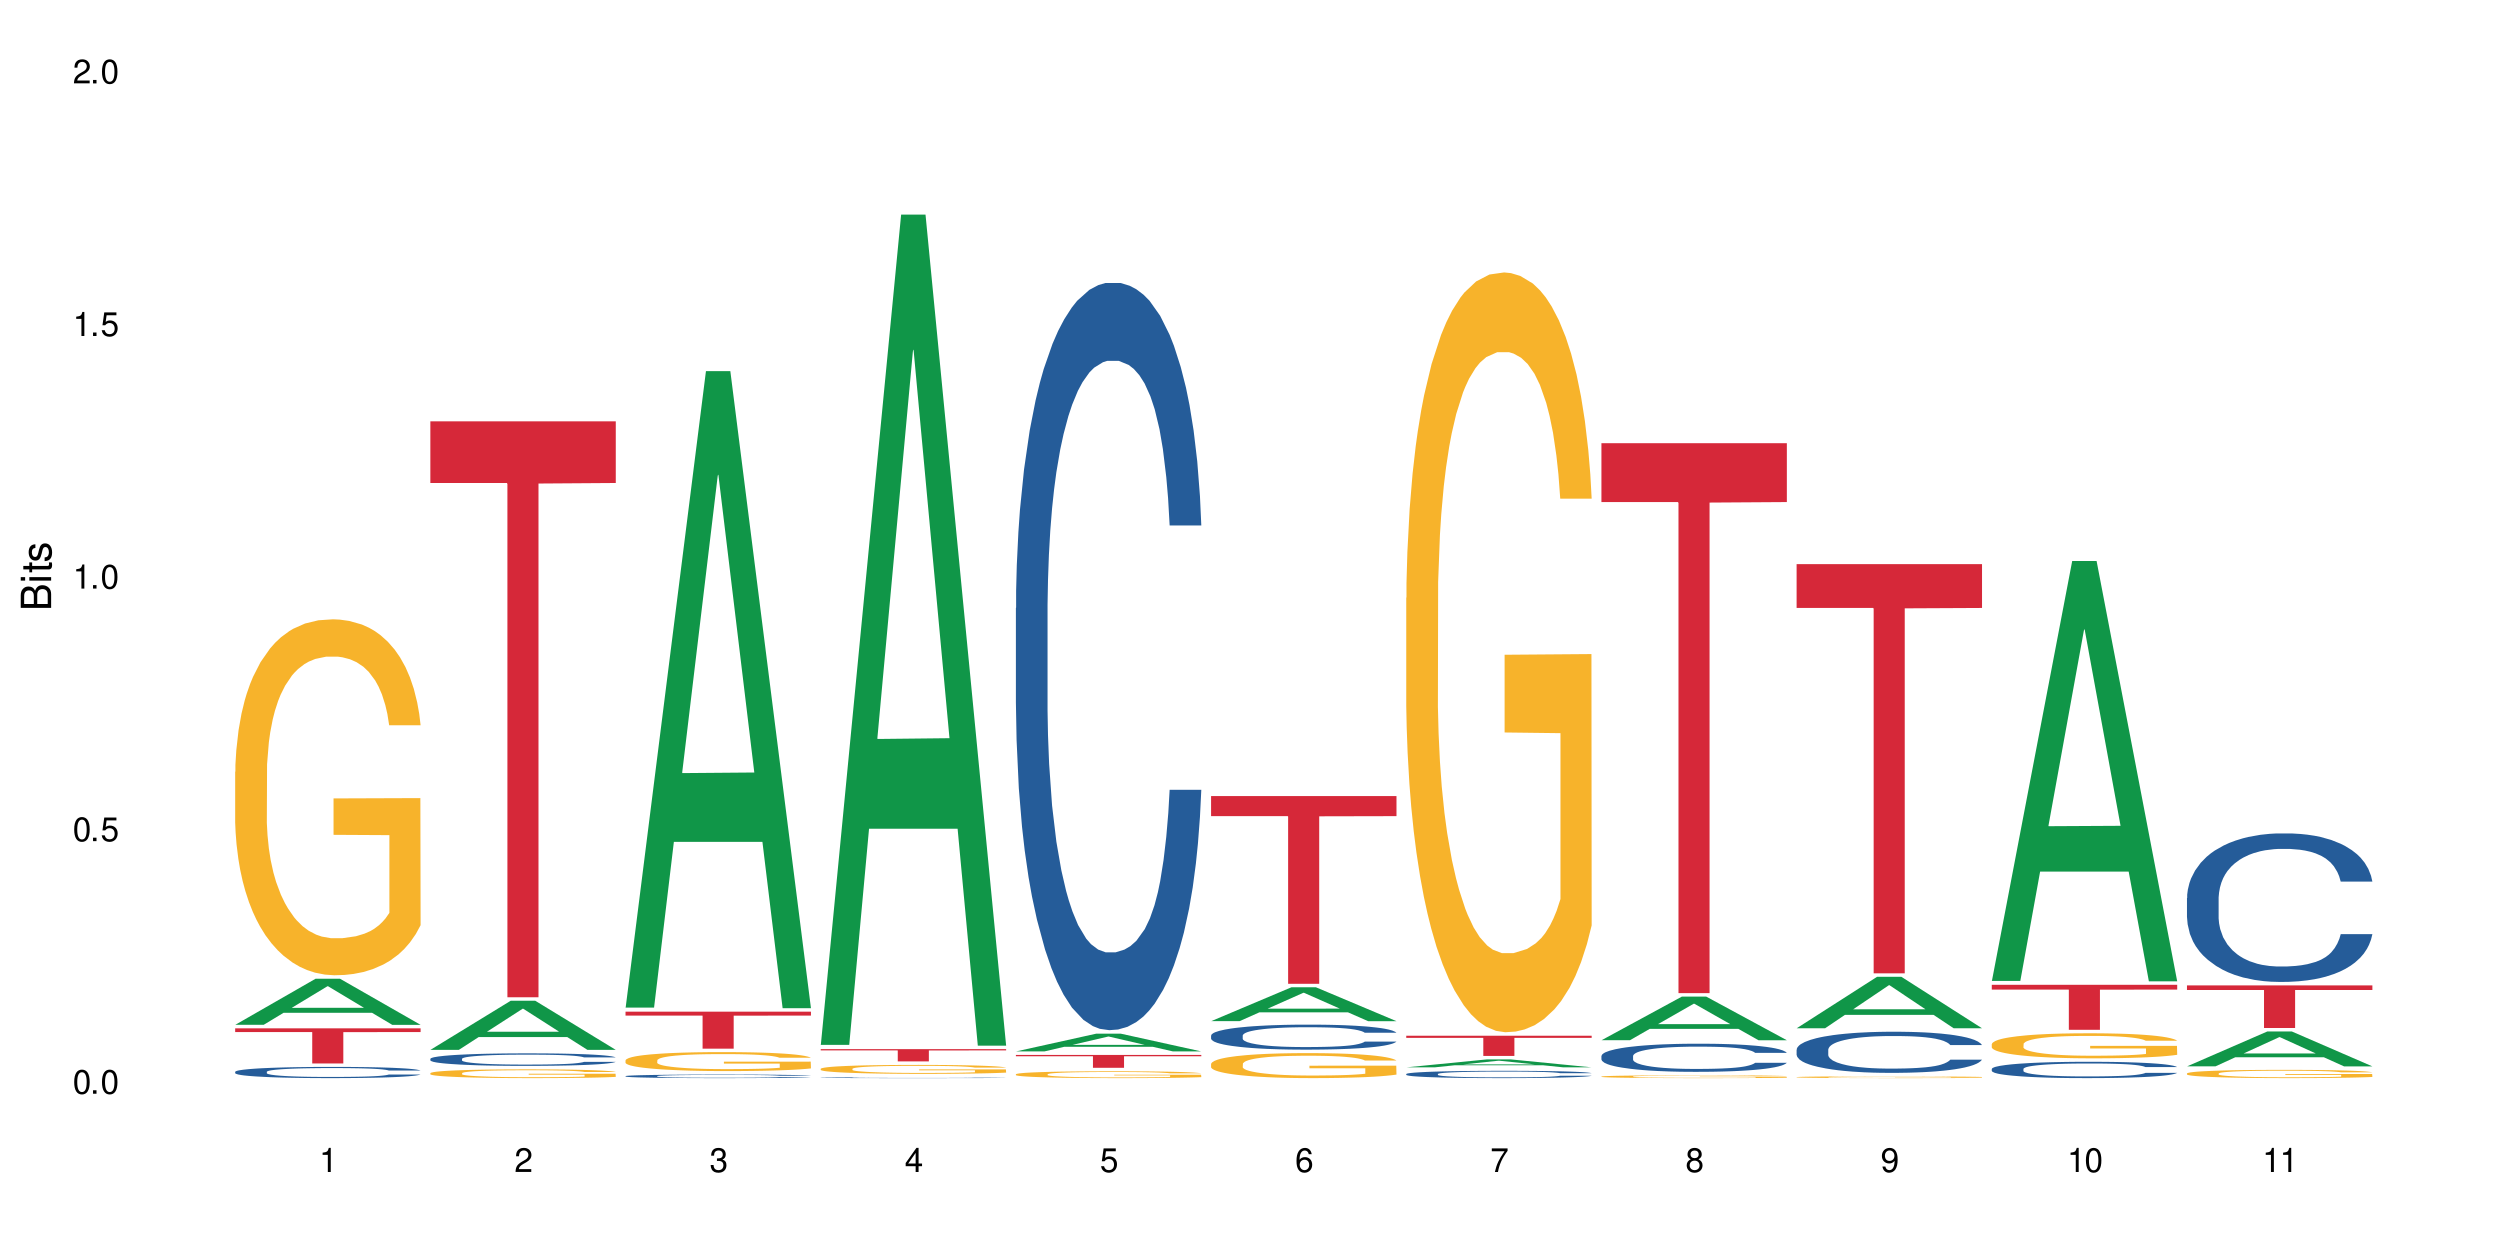 <?xml version="1.0" encoding="UTF-8"?>
<svg xmlns="http://www.w3.org/2000/svg" xmlns:xlink="http://www.w3.org/1999/xlink" width="720" height="360" viewBox="0 0 720 360">
<defs>
<g>
<g id="glyph-0-0">
</g>
<g id="glyph-0-1">
<path d="M 2.641 -6.938 C 2 -6.938 1.422 -6.656 1.078 -6.172 C 0.641 -5.562 0.406 -4.641 0.406 -3.359 C 0.406 -1.016 1.188 0.219 2.641 0.219 C 4.078 0.219 4.859 -1.016 4.859 -3.297 C 4.859 -4.641 4.656 -5.547 4.203 -6.172 C 3.844 -6.656 3.281 -6.938 2.641 -6.938 Z M 2.641 -6.188 C 3.547 -6.188 4 -5.25 4 -3.375 C 4 -1.406 3.562 -0.484 2.625 -0.484 C 1.734 -0.484 1.281 -1.438 1.281 -3.344 C 1.281 -5.25 1.734 -6.188 2.641 -6.188 Z M 2.641 -6.188 "/>
</g>
<g id="glyph-0-2">
<path d="M 1.828 -1 L 0.828 -1 L 0.828 0 L 1.828 0 Z M 1.828 -1 "/>
</g>
<g id="glyph-0-3">
<path d="M 4.562 -6.797 L 1.062 -6.797 L 0.547 -3.094 L 1.328 -3.094 C 1.719 -3.562 2.047 -3.734 2.578 -3.734 C 3.484 -3.734 4.062 -3.109 4.062 -2.094 C 4.062 -1.125 3.484 -0.531 2.578 -0.531 C 1.828 -0.531 1.375 -0.906 1.188 -1.672 L 0.328 -1.672 C 0.453 -1.109 0.547 -0.844 0.75 -0.594 C 1.125 -0.078 1.828 0.219 2.594 0.219 C 3.969 0.219 4.922 -0.781 4.922 -2.219 C 4.922 -3.562 4.031 -4.484 2.719 -4.484 C 2.25 -4.484 1.859 -4.359 1.469 -4.062 L 1.734 -5.969 L 4.562 -5.969 Z M 4.562 -6.797 "/>
</g>
<g id="glyph-0-4">
<path d="M 2.484 -4.938 L 2.484 0 L 3.328 0 L 3.328 -6.938 L 2.766 -6.938 C 2.469 -5.875 2.281 -5.734 0.984 -5.562 L 0.984 -4.938 Z M 2.484 -4.938 "/>
</g>
<g id="glyph-0-5">
<path d="M 4.859 -0.828 L 1.281 -0.828 C 1.359 -1.406 1.672 -1.781 2.5 -2.281 L 3.469 -2.828 C 4.406 -3.344 4.906 -4.062 4.906 -4.906 C 4.906 -5.484 4.672 -6.031 4.266 -6.406 C 3.859 -6.766 3.375 -6.938 2.719 -6.938 C 1.859 -6.938 1.219 -6.625 0.844 -6.031 C 0.609 -5.672 0.5 -5.234 0.484 -4.531 L 1.328 -4.531 C 1.359 -5.016 1.406 -5.281 1.531 -5.516 C 1.75 -5.938 2.188 -6.203 2.703 -6.203 C 3.469 -6.203 4.031 -5.641 4.031 -4.891 C 4.031 -4.344 3.719 -3.859 3.125 -3.516 L 2.234 -3 C 0.812 -2.172 0.406 -1.531 0.328 -0.016 L 4.859 -0.016 Z M 4.859 -0.828 "/>
</g>
<g id="glyph-0-6">
<path d="M 2.125 -3.188 L 2.578 -3.188 C 3.5 -3.188 3.984 -2.766 3.984 -1.922 C 3.984 -1.062 3.469 -0.531 2.594 -0.531 C 1.656 -0.531 1.203 -1 1.156 -2.016 L 0.312 -2.016 C 0.344 -1.453 0.438 -1.094 0.609 -0.781 C 0.953 -0.109 1.625 0.219 2.547 0.219 C 3.953 0.219 4.859 -0.625 4.859 -1.938 C 4.859 -2.828 4.516 -3.297 3.703 -3.594 C 4.344 -3.844 4.656 -4.328 4.656 -5.031 C 4.656 -6.219 3.875 -6.938 2.578 -6.938 C 1.203 -6.938 0.484 -6.172 0.453 -4.703 L 1.297 -4.703 C 1.312 -5.125 1.344 -5.359 1.453 -5.578 C 1.641 -5.969 2.062 -6.203 2.594 -6.203 C 3.344 -6.203 3.797 -5.75 3.797 -5 C 3.797 -4.516 3.609 -4.219 3.25 -4.047 C 3.016 -3.953 2.703 -3.922 2.125 -3.906 Z M 2.125 -3.188 "/>
</g>
<g id="glyph-0-7">
<path d="M 3.141 -1.672 L 3.141 0 L 3.984 0 L 3.984 -1.672 L 4.984 -1.672 L 4.984 -2.438 L 3.984 -2.438 L 3.984 -6.938 L 3.359 -6.938 L 0.266 -2.578 L 0.266 -1.672 Z M 3.141 -2.438 L 1 -2.438 L 3.141 -5.5 Z M 3.141 -2.438 "/>
</g>
<g id="glyph-0-8">
<path d="M 4.781 -5.125 C 4.609 -6.266 3.891 -6.938 2.844 -6.938 C 2.094 -6.938 1.422 -6.578 1.031 -5.953 C 0.594 -5.266 0.406 -4.422 0.406 -3.172 C 0.406 -2 0.578 -1.25 0.984 -0.641 C 1.359 -0.078 1.953 0.219 2.703 0.219 C 3.984 0.219 4.922 -0.75 4.922 -2.094 C 4.922 -3.375 4.062 -4.281 2.844 -4.281 C 2.172 -4.281 1.641 -4.031 1.281 -3.516 C 1.281 -5.234 1.828 -6.188 2.797 -6.188 C 3.391 -6.188 3.797 -5.797 3.938 -5.125 Z M 2.734 -3.531 C 3.547 -3.531 4.062 -2.953 4.062 -2.031 C 4.062 -1.156 3.484 -0.531 2.703 -0.531 C 1.922 -0.531 1.328 -1.188 1.328 -2.078 C 1.328 -2.938 1.906 -3.531 2.734 -3.531 Z M 2.734 -3.531 "/>
</g>
<g id="glyph-0-9">
<path d="M 4.984 -6.797 L 0.438 -6.797 L 0.438 -5.969 L 4.109 -5.969 C 2.5 -3.656 1.828 -2.234 1.328 0 L 2.219 0 C 2.594 -2.172 3.453 -4.047 4.984 -6.094 Z M 4.984 -6.797 "/>
</g>
<g id="glyph-0-10">
<path d="M 3.75 -3.656 C 4.469 -4.094 4.688 -4.438 4.688 -5.078 C 4.688 -6.172 3.844 -6.938 2.641 -6.938 C 1.438 -6.938 0.594 -6.172 0.594 -5.094 C 0.594 -4.438 0.812 -4.094 1.516 -3.656 C 0.734 -3.266 0.359 -2.703 0.359 -1.922 C 0.359 -0.656 1.281 0.219 2.641 0.219 C 3.984 0.219 4.922 -0.656 4.922 -1.922 C 4.922 -2.703 4.531 -3.266 3.75 -3.656 Z M 2.641 -6.188 C 3.359 -6.188 3.812 -5.75 3.812 -5.062 C 3.812 -4.406 3.344 -3.984 2.641 -3.984 C 1.922 -3.984 1.453 -4.406 1.453 -5.078 C 1.453 -5.75 1.922 -6.188 2.641 -6.188 Z M 2.641 -3.266 C 3.484 -3.266 4.062 -2.719 4.062 -1.906 C 4.062 -1.078 3.484 -0.531 2.625 -0.531 C 1.797 -0.531 1.219 -1.094 1.219 -1.906 C 1.219 -2.719 1.781 -3.266 2.641 -3.266 Z M 2.641 -3.266 "/>
</g>
<g id="glyph-0-11">
<path d="M 0.516 -1.578 C 0.672 -0.453 1.406 0.219 2.438 0.219 C 3.188 0.219 3.859 -0.141 4.266 -0.766 C 4.688 -1.453 4.891 -2.297 4.891 -3.547 C 4.891 -4.719 4.703 -5.453 4.312 -6.078 C 3.938 -6.641 3.344 -6.938 2.594 -6.938 C 1.297 -6.938 0.359 -5.969 0.359 -4.625 C 0.359 -3.344 1.234 -2.453 2.453 -2.453 C 3.094 -2.453 3.578 -2.672 4.016 -3.203 C 4 -1.484 3.469 -0.531 2.5 -0.531 C 1.906 -0.531 1.484 -0.906 1.359 -1.578 Z M 2.578 -6.203 C 3.375 -6.203 3.969 -5.531 3.969 -4.641 C 3.969 -3.797 3.391 -3.188 2.547 -3.188 C 1.734 -3.188 1.234 -3.766 1.234 -4.688 C 1.234 -5.562 1.797 -6.203 2.578 -6.203 Z M 2.578 -6.203 "/>
</g>
<g id="glyph-1-0">
</g>
<g id="glyph-1-1">
<path d="M 0 -0.953 L 0 -4.891 C 0 -5.719 -0.234 -6.344 -0.734 -6.797 C -1.188 -7.234 -1.812 -7.469 -2.5 -7.469 C -3.547 -7.469 -4.188 -7 -4.625 -5.875 C -4.984 -6.688 -5.625 -7.094 -6.531 -7.094 C -7.172 -7.094 -7.734 -6.859 -8.141 -6.391 C -8.562 -5.922 -8.75 -5.344 -8.75 -4.5 L -8.75 -0.953 Z M -4.984 -2.062 L -7.766 -2.062 L -7.766 -4.219 C -7.766 -4.844 -7.688 -5.203 -7.453 -5.5 C -7.219 -5.812 -6.859 -5.969 -6.375 -5.969 C -5.891 -5.969 -5.531 -5.812 -5.297 -5.5 C -5.062 -5.203 -4.984 -4.844 -4.984 -4.219 Z M -0.984 -2.062 L -4 -2.062 L -4 -4.781 C -4 -5.766 -3.438 -6.359 -2.484 -6.359 C -1.547 -6.359 -0.984 -5.766 -0.984 -4.781 Z M -0.984 -2.062 "/>
</g>
<g id="glyph-1-2">
<path d="M -6.281 -1.797 L -6.281 -0.797 L 0 -0.797 L 0 -1.797 Z M -8.75 -1.797 L -8.75 -0.797 L -7.484 -0.797 L -7.484 -1.797 Z M -8.75 -1.797 "/>
</g>
<g id="glyph-1-3">
<path d="M -6.281 -3.047 L -6.281 -2.016 L -8.016 -2.016 L -8.016 -1.016 L -6.281 -1.016 L -6.281 -0.172 L -5.469 -0.172 L -5.469 -1.016 L -0.719 -1.016 C -0.078 -1.016 0.281 -1.453 0.281 -2.234 C 0.281 -2.5 0.25 -2.719 0.188 -3.047 L -0.641 -3.047 C -0.609 -2.906 -0.594 -2.766 -0.594 -2.562 C -0.594 -2.141 -0.719 -2.016 -1.156 -2.016 L -5.469 -2.016 L -5.469 -3.047 Z M -6.281 -3.047 "/>
</g>
<g id="glyph-1-4">
<path d="M -4.531 -5.25 C -5.766 -5.25 -6.469 -4.422 -6.469 -2.969 C -6.469 -1.516 -5.719 -0.562 -4.547 -0.562 C -3.562 -0.562 -3.094 -1.062 -2.734 -2.562 L -2.516 -3.484 C -2.344 -4.188 -2.094 -4.469 -1.641 -4.469 C -1.047 -4.469 -0.641 -3.875 -0.641 -3 C -0.641 -2.453 -0.797 -2 -1.062 -1.75 C -1.25 -1.594 -1.422 -1.531 -1.875 -1.469 L -1.875 -0.406 C -0.422 -0.453 0.281 -1.266 0.281 -2.922 C 0.281 -4.5 -0.5 -5.516 -1.719 -5.516 C -2.656 -5.516 -3.172 -4.984 -3.469 -3.734 L -3.703 -2.766 C -3.891 -1.953 -4.156 -1.609 -4.594 -1.609 C -5.188 -1.609 -5.547 -2.125 -5.547 -2.938 C -5.547 -3.75 -5.203 -4.172 -4.531 -4.203 Z M -4.531 -5.25 "/>
</g>
</g>
</defs>
<rect x="-72" y="-36" width="864" height="432" fill="rgb(100%, 100%, 100%)" fill-opacity="1"/>
<path fill-rule="nonzero" fill="rgb(6.275%, 58.824%, 28.235%)" fill-opacity="1" d="M 67.73 295.145 L 67.789 295.133 L 90.895 281.871 L 97.91 281.871 L 121.133 295.16 L 112.973 295.16 L 107.152 291.691 L 81.652 291.691 L 75.945 295.145 L 67.73 295.145 L 84.105 290.258 L 104.816 290.242 L 94.488 284.043 L 94.375 284.031 L 94.262 284.066 L 84.047 290.242 L 84.105 290.258 Z M 67.73 295.145 "/>
<path fill-rule="nonzero" fill="rgb(14.51%, 36.078%, 60%)" fill-opacity="1" d="M 67.73 308.672 L 67.797 308.672 L 67.797 308.602 L 67.992 308.488 L 68.449 308.348 L 68.902 308.25 L 70.074 308.074 L 71.703 307.906 L 73.398 307.777 L 74.633 307.699 L 75.742 307.641 L 78.281 307.531 L 79.91 307.477 L 81.668 307.426 L 83.816 307.375 L 85.379 307.344 L 88.895 307.297 L 91.5 307.277 L 93.52 307.27 L 97.883 307.27 L 100.488 307.281 L 102.375 307.297 L 104.461 307.32 L 106.219 307.344 L 109.281 307.41 L 112.016 307.492 L 113.254 307.539 L 115.207 307.633 L 116.703 307.719 L 117.746 307.797 L 118.918 307.906 L 119.961 308.039 L 120.742 308.191 L 121.133 308.316 L 112.016 308.316 L 111.559 308.199 L 111.039 308.105 L 110.062 307.984 L 109.086 307.902 L 107.715 307.816 L 106.48 307.758 L 104.785 307.703 L 103.289 307.668 L 101.727 307.641 L 100.227 307.621 L 97.363 307.605 L 94.039 307.605 L 92.805 307.609 L 90.262 307.637 L 88.895 307.656 L 86.941 307.695 L 85.574 307.734 L 83.945 307.793 L 82.84 307.844 L 81.473 307.922 L 80.496 307.988 L 79.387 308.086 L 78.738 308.16 L 78.152 308.242 L 77.629 308.34 L 77.238 308.445 L 76.977 308.551 L 76.848 308.66 L 76.848 309.117 L 76.977 309.223 L 77.305 309.348 L 78.152 309.527 L 79.387 309.684 L 80.82 309.809 L 82.188 309.895 L 82.969 309.938 L 84.012 309.984 L 85.641 310.043 L 87.984 310.102 L 89.352 310.125 L 91.438 310.148 L 93.586 310.16 L 96.449 310.16 L 98.988 310.148 L 100.684 310.133 L 102.441 310.109 L 104.852 310.062 L 106.348 310.012 L 107.652 309.957 L 108.629 309.902 L 109.281 309.855 L 110.258 309.762 L 111.039 309.664 L 111.625 309.559 L 112.016 309.457 L 121.133 309.457 L 120.742 309.578 L 120.156 309.691 L 119.57 309.777 L 118.656 309.879 L 117.613 309.973 L 116.117 310.074 L 114.879 310.145 L 113.254 310.219 L 111.754 310.273 L 110.125 310.324 L 107.715 310.383 L 106.152 310.41 L 104.461 310.438 L 102.441 310.461 L 99.902 310.484 L 97.168 310.496 L 94.625 310.496 L 91.891 310.492 L 89.871 310.48 L 87.203 310.453 L 83.883 310.398 L 81.473 310.344 L 79.582 310.289 L 77.957 310.23 L 76.133 310.148 L 73.789 310.02 L 72.355 309.918 L 71.379 309.836 L 70.27 309.723 L 69.488 309.617 L 68.578 309.453 L 67.926 309.242 L 67.73 309.082 Z M 67.73 308.672 "/>
<path fill-rule="nonzero" fill="rgb(96.863%, 70.196%, 16.863%)" fill-opacity="1" d="M 67.73 222.266 L 67.797 222.172 L 67.797 220.301 L 68.055 216.09 L 68.707 210.285 L 69.555 205.508 L 70.465 201.766 L 71.051 199.797 L 72.027 196.988 L 72.875 194.93 L 75.023 190.719 L 77.762 186.785 L 79.258 185.098 L 80.949 183.508 L 83.359 181.73 L 84.469 181.074 L 87.855 179.574 L 91.695 178.641 L 95.93 178.359 L 97.883 178.453 L 100.555 178.828 L 104.199 179.855 L 106.285 180.793 L 107.91 181.73 L 109.605 182.945 L 111.688 184.82 L 113.645 187.066 L 115.207 189.312 L 116.77 192.121 L 118.07 195.117 L 119.18 198.395 L 120.156 202.324 L 120.742 205.602 L 121.133 208.879 L 112.078 208.879 L 111.559 205.602 L 110.973 203.074 L 109.996 199.984 L 109.02 197.738 L 108.043 195.961 L 106.219 193.527 L 104.656 192.027 L 102.703 190.719 L 100.812 189.875 L 98.664 189.312 L 97.363 189.125 L 93.91 189.125 L 90.785 189.781 L 88.961 190.531 L 87.66 191.277 L 85.836 192.684 L 84.727 193.805 L 84.078 194.555 L 82.125 197.457 L 80.82 200.078 L 80.105 201.859 L 79.191 204.668 L 78.543 207.195 L 77.824 210.938 L 77.434 213.746 L 76.914 220.113 L 76.848 236.965 L 77.043 240.523 L 77.434 244.363 L 77.957 247.73 L 78.738 251.289 L 79.52 254.004 L 80.887 257.656 L 82.059 260.09 L 82.969 261.68 L 84.727 264.211 L 85.445 265.051 L 87.137 266.738 L 88.895 268.047 L 91.047 269.172 L 92.672 269.734 L 95.277 270.199 L 98.598 270.199 L 102.508 269.641 L 104.98 268.891 L 106.676 268.141 L 107.781 267.484 L 109.148 266.457 L 110.125 265.52 L 111.039 264.492 L 112.145 262.898 L 112.145 240.523 L 96.059 240.43 L 96.059 229.945 L 121.066 229.852 L 121.133 266.457 L 119.766 268.984 L 118.07 271.418 L 116.441 273.289 L 114.75 274.883 L 112.34 276.66 L 110.387 277.785 L 107.391 279.094 L 104.656 279.938 L 101.789 280.5 L 99.25 280.781 L 96.254 280.875 L 93.586 280.688 L 90.719 280.125 L 88.441 279.375 L 86.355 278.441 L 84.273 277.223 L 81.668 275.258 L 79.973 273.664 L 78.215 271.699 L 76.457 269.359 L 74.895 266.832 L 73.852 264.863 L 72.812 262.617 L 71.703 259.809 L 70.66 256.625 L 69.879 253.723 L 69.164 250.445 L 68.645 247.359 L 68.121 243.145 L 67.859 239.773 L 67.73 236.871 Z M 67.73 222.266 "/>
<path fill-rule="nonzero" fill="rgb(83.922%, 15.686%, 22.353%)" fill-opacity="1" d="M 67.73 296.156 L 121.133 296.156 L 121.133 297.238 L 98.875 297.25 L 98.875 306.27 L 89.922 306.27 L 89.922 297.258 L 89.793 297.238 L 67.73 297.238 Z M 67.73 296.156 "/>
<path fill-rule="nonzero" fill="rgb(6.275%, 58.824%, 28.235%)" fill-opacity="1" d="M 123.941 302.355 L 124 302.34 L 147.105 288.203 L 154.125 288.203 L 177.344 302.367 L 169.184 302.367 L 163.367 298.672 L 137.863 298.672 L 132.156 302.355 L 123.941 302.355 L 140.316 297.141 L 161.027 297.129 L 150.699 290.52 L 150.586 290.504 L 150.473 290.543 L 140.258 297.129 L 140.316 297.141 Z M 123.941 302.355 "/>
<path fill-rule="nonzero" fill="rgb(14.51%, 36.078%, 60%)" fill-opacity="1" d="M 123.941 304.938 L 124.008 304.934 L 124.008 304.852 L 124.203 304.727 L 124.66 304.57 L 125.113 304.461 L 126.285 304.266 L 127.914 304.078 L 129.609 303.934 L 130.844 303.848 L 131.953 303.781 L 134.492 303.66 L 136.121 303.598 L 137.879 303.539 L 140.027 303.484 L 141.59 303.453 L 145.109 303.398 L 147.711 303.375 L 149.73 303.367 L 154.094 303.367 L 156.699 303.379 L 158.59 303.395 L 160.672 303.422 L 162.43 303.453 L 165.492 303.523 L 168.227 303.617 L 169.465 303.668 L 171.418 303.773 L 172.914 303.871 L 173.957 303.957 L 175.129 304.078 L 176.172 304.227 L 176.953 304.395 L 177.344 304.535 L 168.227 304.535 L 167.77 304.406 L 167.25 304.301 L 166.273 304.168 L 165.297 304.07 L 163.93 303.977 L 162.691 303.914 L 160.996 303.852 L 159.5 303.812 L 157.938 303.781 L 156.438 303.762 L 153.574 303.742 L 150.254 303.742 L 149.016 303.75 L 146.477 303.773 L 145.109 303.797 L 143.152 303.844 L 141.785 303.887 L 140.156 303.953 L 139.051 304.008 L 137.684 304.094 L 136.707 304.172 L 135.598 304.281 L 134.949 304.363 L 134.363 304.453 L 133.84 304.562 L 133.449 304.68 L 133.191 304.801 L 133.059 304.918 L 133.059 305.43 L 133.191 305.551 L 133.516 305.688 L 134.363 305.891 L 135.598 306.062 L 137.031 306.203 L 138.398 306.301 L 139.18 306.348 L 140.223 306.402 L 141.852 306.465 L 144.195 306.531 L 145.562 306.559 L 147.648 306.586 L 149.797 306.598 L 152.66 306.598 L 155.203 306.586 L 156.895 306.57 L 158.652 306.543 L 161.062 306.484 L 162.559 306.434 L 163.863 306.371 L 164.84 306.309 L 165.492 306.254 L 166.469 306.152 L 167.25 306.039 L 167.836 305.926 L 168.227 305.812 L 177.344 305.812 L 176.953 305.945 L 176.367 306.074 L 175.781 306.168 L 174.867 306.285 L 173.828 306.387 L 172.328 306.504 L 171.09 306.578 L 169.465 306.66 L 167.965 306.723 L 166.336 306.781 L 163.93 306.848 L 162.363 306.879 L 160.672 306.91 L 158.652 306.934 L 156.113 306.957 L 153.379 306.973 L 150.84 306.973 L 148.102 306.969 L 146.086 306.953 L 143.414 306.926 L 140.094 306.867 L 137.684 306.805 L 135.793 306.738 L 134.168 306.676 L 132.344 306.586 L 130 306.441 L 128.566 306.328 L 127.59 306.234 L 126.48 306.105 L 125.699 305.992 L 124.789 305.809 L 124.137 305.574 L 123.941 305.391 Z M 123.941 304.938 "/>
<path fill-rule="nonzero" fill="rgb(96.863%, 70.196%, 16.863%)" fill-opacity="1" d="M 123.941 309.055 L 124.008 309.051 L 124.008 309.008 L 124.27 308.902 L 124.918 308.758 L 125.766 308.641 L 126.676 308.551 L 127.266 308.5 L 128.242 308.434 L 129.086 308.383 L 131.234 308.277 L 133.973 308.18 L 135.469 308.141 L 137.164 308.102 L 139.57 308.055 L 140.68 308.039 L 144.066 308.004 L 147.906 307.98 L 152.141 307.973 L 154.094 307.977 L 156.766 307.984 L 160.41 308.012 L 162.496 308.031 L 164.125 308.055 L 165.816 308.086 L 167.902 308.133 L 169.855 308.188 L 171.418 308.242 L 172.98 308.312 L 174.281 308.387 L 175.391 308.465 L 176.367 308.562 L 176.953 308.645 L 177.344 308.727 L 168.293 308.727 L 167.77 308.645 L 167.184 308.582 L 166.207 308.504 L 165.23 308.449 L 164.254 308.406 L 162.43 308.348 L 160.867 308.309 L 158.914 308.277 L 157.023 308.258 L 154.875 308.242 L 153.574 308.238 L 150.121 308.238 L 146.996 308.254 L 145.172 308.273 L 143.871 308.293 L 142.047 308.324 L 140.941 308.355 L 140.289 308.371 L 138.336 308.445 L 137.031 308.508 L 136.316 308.551 L 135.402 308.621 L 134.754 308.684 L 134.035 308.777 L 133.645 308.844 L 133.125 309 L 133.059 309.418 L 133.254 309.504 L 133.645 309.598 L 134.168 309.68 L 134.949 309.77 L 135.73 309.836 L 137.098 309.926 L 138.27 309.984 L 139.18 310.023 L 140.941 310.086 L 141.656 310.109 L 143.348 310.148 L 145.109 310.184 L 147.258 310.211 L 148.883 310.223 L 151.488 310.234 L 154.812 310.234 L 158.719 310.223 L 161.191 310.203 L 162.887 310.184 L 163.992 310.168 L 166.336 310.121 L 167.25 310.094 L 168.355 310.055 L 168.355 309.504 L 152.27 309.5 L 152.27 309.242 L 177.277 309.242 L 177.344 310.141 L 175.977 310.203 L 174.281 310.266 L 172.656 310.312 L 170.961 310.352 L 168.551 310.395 L 166.598 310.422 L 163.602 310.453 L 160.867 310.473 L 158 310.488 L 155.461 310.496 L 152.465 310.496 L 149.797 310.492 L 146.93 310.48 L 144.652 310.461 L 142.566 310.438 L 140.484 310.406 L 137.879 310.359 L 136.188 310.32 L 134.426 310.273 L 132.668 310.215 L 131.105 310.152 L 130.062 310.102 L 129.023 310.047 L 127.914 309.98 L 126.871 309.902 L 126.09 309.828 L 125.375 309.75 L 124.855 309.672 L 124.332 309.57 L 124.074 309.484 L 123.941 309.414 Z M 123.941 309.055 "/>
<path fill-rule="nonzero" fill="rgb(83.922%, 15.686%, 22.353%)" fill-opacity="1" d="M 123.941 121.352 L 177.344 121.352 L 177.344 139.102 L 155.086 139.258 L 155.086 287.207 L 146.133 287.207 L 146.133 139.414 L 146.004 139.102 L 123.941 139.102 Z M 123.941 121.352 "/>
<path fill-rule="nonzero" fill="rgb(6.275%, 58.824%, 28.235%)" fill-opacity="1" d="M 180.152 290.188 L 180.211 290.012 L 203.316 106.879 L 210.336 106.879 L 233.555 290.359 L 225.395 290.359 L 219.578 242.465 L 194.074 242.465 L 188.371 290.188 L 180.152 290.188 L 196.527 222.652 L 217.238 222.48 L 206.91 136.855 L 206.797 136.684 L 206.684 137.199 L 196.473 222.48 L 196.527 222.652 Z M 180.152 290.188 "/>
<path fill-rule="nonzero" fill="rgb(14.51%, 36.078%, 60%)" fill-opacity="1" d="M 180.152 309.918 L 180.219 309.918 L 180.219 309.895 L 180.414 309.859 L 180.871 309.812 L 181.324 309.781 L 182.5 309.727 L 184.125 309.672 L 185.82 309.633 L 187.059 309.609 L 188.164 309.59 L 190.703 309.555 L 192.332 309.535 L 194.09 309.52 L 196.238 309.504 L 197.801 309.496 L 201.32 309.48 L 203.922 309.473 L 210.305 309.473 L 212.91 309.477 L 214.801 309.48 L 216.883 309.488 L 218.641 309.496 L 221.703 309.516 L 224.438 309.543 L 225.676 309.559 L 227.629 309.586 L 229.125 309.613 L 230.168 309.641 L 231.34 309.672 L 232.383 309.715 L 233.164 309.766 L 233.555 309.805 L 224.438 309.805 L 223.98 309.766 L 223.461 309.738 L 222.484 309.699 L 221.508 309.672 L 220.141 309.645 L 218.902 309.625 L 217.207 309.609 L 215.711 309.598 L 214.148 309.59 L 212.648 309.582 L 209.785 309.578 L 205.227 309.578 L 202.688 309.586 L 201.32 309.594 L 199.363 309.605 L 197.996 309.621 L 196.371 309.637 L 195.262 309.652 L 192.918 309.699 L 191.812 309.73 L 191.16 309.754 L 190.574 309.781 L 190.051 309.812 L 189.66 309.844 L 189.402 309.879 L 189.27 309.914 L 189.27 310.059 L 189.402 310.094 L 189.727 310.133 L 190.574 310.188 L 191.812 310.238 L 193.242 310.277 L 194.609 310.305 L 195.395 310.32 L 196.434 310.336 L 198.062 310.352 L 200.406 310.371 L 201.773 310.379 L 203.859 310.387 L 206.008 310.391 L 208.875 310.391 L 211.414 310.387 L 213.105 310.383 L 214.863 310.375 L 217.273 310.359 L 218.773 310.344 L 220.074 310.324 L 221.051 310.309 L 221.703 310.293 L 222.68 310.266 L 223.461 310.23 L 224.047 310.199 L 224.438 310.168 L 233.555 310.168 L 233.164 310.203 L 232.578 310.242 L 231.992 310.27 L 231.082 310.301 L 230.039 310.332 L 228.539 310.363 L 227.305 310.387 L 225.676 310.41 L 224.176 310.426 L 222.551 310.441 L 220.141 310.461 L 218.578 310.469 L 216.883 310.48 L 214.863 310.484 L 212.324 310.492 L 209.59 310.496 L 204.316 310.496 L 202.297 310.492 L 199.625 310.484 L 196.305 310.465 L 193.895 310.449 L 192.008 310.43 L 190.379 310.414 L 188.555 310.387 L 186.211 310.344 L 184.777 310.312 L 183.801 310.289 L 182.695 310.25 L 181.914 310.219 L 181 310.164 L 180.348 310.098 L 180.152 310.047 Z M 180.152 309.918 "/>
<path fill-rule="nonzero" fill="rgb(96.863%, 70.196%, 16.863%)" fill-opacity="1" d="M 180.152 305.348 L 180.219 305.344 L 180.219 305.242 L 180.48 305.02 L 181.129 304.707 L 181.977 304.453 L 182.891 304.254 L 183.477 304.148 L 184.453 304 L 185.297 303.891 L 187.449 303.664 L 190.184 303.457 L 191.68 303.367 L 193.375 303.281 L 195.785 303.188 L 196.891 303.152 L 200.277 303.07 L 204.121 303.02 L 208.352 303.008 L 210.305 303.012 L 212.977 303.031 L 216.621 303.086 L 218.707 303.137 L 220.336 303.188 L 222.027 303.25 L 224.113 303.352 L 226.066 303.469 L 227.629 303.59 L 229.191 303.738 L 230.492 303.898 L 231.602 304.074 L 232.578 304.285 L 233.164 304.457 L 233.555 304.633 L 224.504 304.633 L 223.98 304.457 L 223.395 304.324 L 222.418 304.16 L 221.441 304.039 L 220.465 303.945 L 218.641 303.816 L 217.078 303.734 L 215.125 303.664 L 213.238 303.621 L 211.086 303.59 L 209.785 303.582 L 206.332 303.582 L 203.207 303.617 L 201.383 303.656 L 200.082 303.695 L 198.258 303.77 L 197.152 303.828 L 196.5 303.871 L 194.547 304.023 L 193.242 304.164 L 192.527 304.258 L 191.617 304.41 L 190.965 304.543 L 190.246 304.742 L 189.855 304.895 L 189.336 305.234 L 189.27 306.133 L 189.465 306.32 L 189.855 306.527 L 190.379 306.707 L 191.16 306.895 L 191.941 307.039 L 193.309 307.234 L 194.48 307.363 L 195.395 307.449 L 197.152 307.582 L 197.867 307.629 L 199.562 307.719 L 201.32 307.789 L 203.469 307.848 L 205.098 307.879 L 207.699 307.902 L 211.023 307.902 L 214.93 307.875 L 217.402 307.832 L 219.098 307.793 L 220.203 307.758 L 221.57 307.703 L 222.551 307.652 L 223.461 307.598 L 224.566 307.516 L 224.566 306.32 L 208.484 306.316 L 208.484 305.758 L 233.488 305.75 L 233.555 307.703 L 232.188 307.84 L 230.492 307.969 L 228.867 308.066 L 227.172 308.152 L 224.762 308.246 L 222.809 308.309 L 219.812 308.379 L 217.078 308.422 L 214.215 308.453 L 211.672 308.469 L 208.68 308.473 L 206.008 308.461 L 203.141 308.434 L 200.863 308.391 L 198.777 308.344 L 196.695 308.277 L 194.09 308.172 L 192.398 308.086 L 190.641 307.984 L 188.879 307.859 L 187.316 307.723 L 186.277 307.617 L 185.234 307.5 L 184.125 307.348 L 183.086 307.18 L 182.305 307.023 L 181.586 306.852 L 181.066 306.684 L 180.543 306.461 L 180.285 306.281 L 180.152 306.125 Z M 180.152 305.348 "/>
<path fill-rule="nonzero" fill="rgb(83.922%, 15.686%, 22.353%)" fill-opacity="1" d="M 180.152 291.355 L 233.555 291.355 L 233.555 292.496 L 211.301 292.508 L 211.301 302.008 L 202.344 302.008 L 202.344 292.516 L 202.215 292.496 L 180.152 292.496 Z M 180.152 291.355 "/>
<path fill-rule="nonzero" fill="rgb(6.275%, 58.824%, 28.235%)" fill-opacity="1" d="M 236.367 300.922 L 236.422 300.695 L 259.527 61.797 L 266.547 61.797 L 289.766 301.145 L 281.609 301.145 L 275.789 238.668 L 250.285 238.668 L 244.582 300.922 L 236.367 300.922 L 252.738 212.824 L 273.449 212.598 L 263.121 100.902 L 263.008 100.68 L 262.895 101.352 L 252.684 212.598 L 252.738 212.824 Z M 236.367 300.922 "/>
<path fill-rule="nonzero" fill="rgb(14.51%, 36.078%, 60%)" fill-opacity="1" d="M 236.367 310.371 L 236.43 310.367 L 236.43 310.363 L 236.625 310.355 L 237.539 310.34 L 238.711 310.328 L 240.34 310.316 L 242.031 310.305 L 243.27 310.301 L 244.375 310.297 L 246.914 310.289 L 248.543 310.285 L 250.301 310.281 L 252.449 310.277 L 254.016 310.277 L 257.531 310.273 L 260.137 310.27 L 269.121 310.27 L 271.012 310.273 L 273.094 310.273 L 274.852 310.277 L 277.914 310.281 L 280.648 310.285 L 281.887 310.289 L 283.84 310.297 L 285.34 310.301 L 286.379 310.309 L 287.551 310.316 L 288.594 310.324 L 289.375 310.336 L 289.766 310.344 L 280.648 310.344 L 280.191 310.336 L 279.672 310.328 L 278.695 310.32 L 277.719 310.316 L 276.352 310.309 L 275.113 310.305 L 273.422 310.301 L 271.922 310.297 L 268.863 310.297 L 265.996 310.293 L 261.438 310.293 L 258.898 310.297 L 257.531 310.297 L 255.578 310.301 L 254.211 310.305 L 252.582 310.309 L 251.473 310.312 L 250.105 310.316 L 249.129 310.32 L 248.023 310.328 L 247.371 310.332 L 246.785 310.34 L 246.266 310.348 L 245.875 310.352 L 245.613 310.359 L 245.484 310.367 L 245.484 310.402 L 245.613 310.406 L 245.938 310.418 L 246.785 310.43 L 248.023 310.441 L 249.457 310.449 L 250.824 310.457 L 251.605 310.457 L 252.645 310.461 L 254.273 310.465 L 256.617 310.469 L 257.984 310.473 L 269.316 310.473 L 271.074 310.469 L 273.484 310.469 L 274.984 310.465 L 276.285 310.461 L 277.262 310.457 L 277.914 310.453 L 278.891 310.445 L 279.672 310.438 L 280.258 310.43 L 280.648 310.426 L 289.766 310.426 L 289.375 310.434 L 288.789 310.441 L 288.203 310.445 L 287.293 310.453 L 286.25 310.461 L 284.75 310.469 L 283.516 310.473 L 281.887 310.477 L 280.387 310.48 L 278.762 310.484 L 276.352 310.488 L 274.789 310.492 L 273.094 310.492 L 271.074 310.496 L 255.836 310.496 L 252.516 310.492 L 250.105 310.488 L 248.219 310.484 L 246.59 310.48 L 244.766 310.473 L 242.422 310.465 L 240.988 310.457 L 240.012 310.449 L 238.906 310.441 L 238.125 310.438 L 237.211 310.426 L 236.562 310.41 L 236.367 310.398 Z M 236.367 310.371 "/>
<path fill-rule="nonzero" fill="rgb(96.863%, 70.196%, 16.863%)" fill-opacity="1" d="M 236.367 307.797 L 236.43 307.793 L 236.43 307.746 L 236.691 307.641 L 237.344 307.496 L 238.188 307.375 L 239.102 307.281 L 239.688 307.23 L 240.664 307.16 L 241.512 307.109 L 243.66 307.004 L 246.395 306.902 L 247.891 306.863 L 249.586 306.82 L 251.996 306.777 L 253.102 306.762 L 256.488 306.723 L 260.332 306.699 L 264.562 306.691 L 266.516 306.695 L 269.188 306.703 L 272.836 306.73 L 274.918 306.754 L 276.547 306.777 L 278.238 306.809 L 280.324 306.855 L 282.277 306.91 L 283.84 306.969 L 285.402 307.039 L 286.707 307.113 L 287.812 307.195 L 288.789 307.297 L 289.375 307.379 L 289.766 307.461 L 280.715 307.461 L 280.191 307.379 L 279.605 307.312 L 278.629 307.234 L 277.652 307.18 L 276.676 307.133 L 274.852 307.074 L 273.289 307.035 L 271.336 307.004 L 269.449 306.98 L 267.301 306.969 L 265.996 306.961 L 262.543 306.961 L 259.418 306.98 L 257.594 307 L 256.293 307.016 L 254.469 307.051 L 253.363 307.082 L 252.711 307.098 L 250.758 307.172 L 249.457 307.238 L 248.738 307.281 L 247.828 307.355 L 247.176 307.418 L 246.461 307.512 L 246.07 307.582 L 245.547 307.742 L 245.484 308.168 L 245.68 308.258 L 246.07 308.352 L 246.59 308.438 L 247.371 308.527 L 248.152 308.594 L 249.52 308.688 L 250.691 308.75 L 251.605 308.789 L 253.363 308.852 L 254.078 308.875 L 255.773 308.914 L 257.531 308.949 L 259.68 308.977 L 261.309 308.992 L 263.914 309.004 L 267.234 309.004 L 271.141 308.988 L 273.617 308.969 L 275.309 308.953 L 276.418 308.934 L 277.785 308.91 L 278.762 308.887 L 279.672 308.859 L 280.781 308.82 L 280.781 308.258 L 264.695 308.254 L 264.695 307.988 L 289.699 307.988 L 289.766 308.91 L 288.398 308.973 L 286.707 309.035 L 285.078 309.082 L 283.383 309.121 L 280.977 309.164 L 279.02 309.195 L 276.023 309.227 L 273.289 309.25 L 270.426 309.262 L 267.887 309.27 L 264.891 309.273 L 262.219 309.266 L 259.355 309.254 L 257.074 309.234 L 254.992 309.211 L 252.906 309.18 L 250.301 309.129 L 248.609 309.09 L 246.852 309.039 L 245.094 308.98 L 243.527 308.918 L 242.488 308.867 L 241.445 308.812 L 240.34 308.742 L 239.297 308.66 L 238.516 308.59 L 237.797 308.508 L 237.277 308.43 L 236.758 308.32 L 236.496 308.238 L 236.367 308.164 Z M 236.367 307.797 "/>
<path fill-rule="nonzero" fill="rgb(83.922%, 15.686%, 22.353%)" fill-opacity="1" d="M 236.367 302.145 L 289.766 302.145 L 289.766 302.523 L 267.512 302.527 L 267.512 305.691 L 258.555 305.691 L 258.555 302.531 L 258.426 302.523 L 236.367 302.523 Z M 236.367 302.145 "/>
<path fill-rule="nonzero" fill="rgb(6.275%, 58.824%, 28.235%)" fill-opacity="1" d="M 292.578 302.809 L 292.633 302.805 L 315.738 297.691 L 322.758 297.691 L 345.977 302.812 L 337.82 302.812 L 332 301.477 L 306.496 301.477 L 300.793 302.809 L 292.578 302.809 L 308.949 300.922 L 329.66 300.918 L 319.336 298.527 L 319.219 298.523 L 319.105 298.539 L 308.895 300.918 L 308.949 300.922 Z M 292.578 302.809 "/>
<path fill-rule="nonzero" fill="rgb(14.51%, 36.078%, 60%)" fill-opacity="1" d="M 292.578 175.133 L 292.641 174.938 L 292.641 170.215 L 292.836 162.742 L 293.293 153.301 L 293.75 146.809 L 294.922 135.203 L 296.551 123.992 L 298.242 115.336 L 299.48 110.223 L 300.586 106.289 L 303.125 99.012 L 304.754 95.273 L 306.512 91.93 L 308.664 88.586 L 310.227 86.621 L 313.742 83.473 L 316.348 82.094 L 318.367 81.504 L 322.73 81.504 L 325.332 82.293 L 327.223 83.277 L 329.305 84.848 L 331.066 86.621 L 334.125 90.945 L 336.859 96.453 L 338.098 99.602 L 340.051 105.699 L 341.551 111.602 L 342.59 116.715 L 343.762 123.992 L 344.805 132.844 L 345.586 142.875 L 345.977 151.332 L 336.859 151.332 L 336.406 143.465 L 335.883 137.367 L 334.906 129.305 L 333.93 123.598 L 332.562 117.895 L 331.324 114.156 L 329.633 110.422 L 328.133 108.059 L 326.57 106.289 L 325.074 105.109 L 322.207 103.93 L 318.887 103.93 L 317.648 104.324 L 315.109 105.895 L 313.742 107.273 L 311.789 110.027 L 310.422 112.582 L 308.793 116.52 L 307.684 119.863 L 306.316 124.977 L 305.34 129.5 L 304.234 135.992 L 303.582 140.91 L 302.996 146.414 L 302.477 152.906 L 302.086 159.793 L 301.824 167.07 L 301.695 174.148 L 301.695 204.637 L 301.824 211.719 L 302.148 219.98 L 302.996 231.98 L 304.234 242.406 L 305.668 250.664 L 307.035 256.566 L 307.816 259.32 L 308.859 262.469 L 310.484 266.402 L 312.832 270.336 L 314.199 271.91 L 316.281 273.484 L 318.43 274.27 L 321.297 274.27 L 323.836 273.484 L 325.527 272.5 L 327.289 270.926 L 329.695 267.582 L 331.195 264.434 L 332.496 260.699 L 333.473 256.961 L 334.125 253.812 L 335.102 247.715 L 335.883 241.027 L 336.469 234.145 L 336.859 227.457 L 345.977 227.457 L 345.586 235.324 L 345 242.996 L 344.414 248.699 L 343.504 255.582 L 342.461 261.68 L 340.965 268.566 L 339.727 273.09 L 338.098 278.008 L 336.602 281.746 L 334.973 285.09 L 332.562 289.023 L 331 290.988 L 329.305 292.758 L 327.289 294.332 L 324.746 295.711 L 322.012 296.496 L 319.473 296.691 L 316.738 296.301 L 314.719 295.512 L 312.047 293.742 L 308.727 290.203 L 306.316 286.465 L 304.43 282.727 L 302.801 278.793 L 300.977 273.484 L 298.633 264.828 L 297.199 258.141 L 296.223 252.633 L 295.117 244.961 L 294.336 238.078 L 293.422 227.062 L 292.773 213.098 L 292.578 202.277 Z M 292.578 175.133 "/>
<path fill-rule="nonzero" fill="rgb(96.863%, 70.196%, 16.863%)" fill-opacity="1" d="M 292.578 309.371 L 292.641 309.371 L 292.641 309.332 L 292.902 309.254 L 293.555 309.141 L 294.398 309.051 L 295.312 308.977 L 295.898 308.941 L 296.875 308.887 L 297.723 308.848 L 299.871 308.766 L 302.605 308.691 L 304.105 308.656 L 305.797 308.625 L 308.207 308.594 L 309.312 308.578 L 312.699 308.551 L 316.543 308.535 L 320.773 308.527 L 322.73 308.531 L 325.398 308.535 L 329.047 308.559 L 331.129 308.574 L 332.758 308.594 L 334.449 308.617 L 336.535 308.652 L 338.488 308.695 L 340.051 308.738 L 341.613 308.793 L 342.918 308.852 L 344.023 308.914 L 345 308.988 L 345.586 309.051 L 345.977 309.113 L 336.926 309.113 L 336.406 309.051 L 335.82 309.004 L 334.84 308.945 L 333.863 308.898 L 332.887 308.867 L 331.066 308.82 L 329.5 308.789 L 327.547 308.766 L 325.66 308.75 L 323.512 308.738 L 322.207 308.734 L 318.758 308.734 L 315.629 308.746 L 313.809 308.762 L 312.504 308.777 L 310.68 308.805 L 309.574 308.824 L 308.922 308.84 L 306.969 308.895 L 305.668 308.945 L 304.949 308.98 L 304.039 309.035 L 303.387 309.082 L 302.672 309.152 L 302.281 309.207 L 301.758 309.332 L 301.695 309.652 L 301.891 309.723 L 302.281 309.797 L 302.801 309.859 L 303.582 309.93 L 304.363 309.98 L 305.73 310.051 L 306.902 310.098 L 307.816 310.129 L 309.574 310.176 L 310.289 310.195 L 311.984 310.227 L 313.742 310.25 L 315.891 310.273 L 317.52 310.285 L 320.125 310.293 L 323.445 310.293 L 327.352 310.281 L 329.828 310.266 L 331.52 310.254 L 332.629 310.242 L 333.996 310.219 L 334.973 310.203 L 335.883 310.184 L 336.992 310.152 L 336.992 309.723 L 320.906 309.719 L 320.906 309.52 L 345.914 309.516 L 345.977 310.219 L 344.609 310.27 L 342.918 310.316 L 341.289 310.352 L 339.598 310.383 L 337.188 310.418 L 335.234 310.438 L 332.238 310.465 L 329.5 310.48 L 326.637 310.492 L 324.098 310.496 L 321.102 310.496 L 318.43 310.492 L 315.566 310.484 L 313.285 310.469 L 311.203 310.449 L 309.117 310.426 L 306.512 310.391 L 304.82 310.359 L 303.062 310.32 L 301.305 310.277 L 299.742 310.227 L 298.699 310.191 L 297.656 310.148 L 296.551 310.094 L 295.508 310.031 L 294.727 309.977 L 294.008 309.914 L 293.488 309.855 L 292.969 309.773 L 292.707 309.707 L 292.578 309.652 Z M 292.578 309.371 "/>
<path fill-rule="nonzero" fill="rgb(83.922%, 15.686%, 22.353%)" fill-opacity="1" d="M 292.578 303.812 L 345.977 303.812 L 345.977 304.211 L 323.723 304.211 L 323.723 307.527 L 314.77 307.527 L 314.77 304.215 L 314.637 304.211 L 292.578 304.211 Z M 292.578 303.812 "/>
<path fill-rule="nonzero" fill="rgb(6.275%, 58.824%, 28.235%)" fill-opacity="1" d="M 348.789 294.09 L 348.844 294.082 L 371.953 284.328 L 378.969 284.328 L 402.188 294.102 L 394.031 294.102 L 388.211 291.551 L 362.711 291.551 L 357.004 294.09 L 348.789 294.09 L 365.164 290.496 L 385.871 290.484 L 375.547 285.926 L 375.434 285.914 L 375.316 285.945 L 365.105 290.484 L 365.164 290.496 Z M 348.789 294.09 "/>
<path fill-rule="nonzero" fill="rgb(14.51%, 36.078%, 60%)" fill-opacity="1" d="M 348.789 298.23 L 348.852 298.227 L 348.852 298.066 L 349.051 297.816 L 349.504 297.5 L 349.961 297.285 L 351.133 296.895 L 352.762 296.52 L 354.453 296.23 L 355.691 296.059 L 356.797 295.93 L 359.34 295.684 L 360.965 295.559 L 362.727 295.449 L 364.875 295.336 L 366.438 295.27 L 369.953 295.164 L 372.559 295.117 L 374.578 295.098 L 378.941 295.098 L 381.547 295.125 L 383.434 295.16 L 385.52 295.211 L 387.277 295.27 L 390.336 295.414 L 393.07 295.598 L 394.309 295.703 L 396.262 295.91 L 397.762 296.105 L 398.805 296.277 L 399.977 296.52 L 401.016 296.816 L 401.797 297.152 L 402.188 297.434 L 393.07 297.434 L 392.617 297.172 L 392.094 296.969 L 391.117 296.699 L 390.141 296.508 L 388.773 296.316 L 387.535 296.191 L 385.844 296.066 L 384.344 295.988 L 382.781 295.93 L 381.285 295.891 L 378.418 295.848 L 375.098 295.848 L 373.859 295.863 L 371.32 295.914 L 369.953 295.961 L 368 296.055 L 366.633 296.141 L 365.004 296.27 L 363.898 296.383 L 362.531 296.555 L 361.551 296.703 L 360.445 296.922 L 359.793 297.086 L 359.207 297.27 L 358.688 297.488 L 358.297 297.719 L 358.035 297.961 L 357.906 298.199 L 357.906 299.219 L 358.035 299.457 L 358.363 299.73 L 359.207 300.133 L 360.445 300.484 L 361.879 300.758 L 363.246 300.957 L 364.027 301.047 L 365.07 301.152 L 366.695 301.285 L 369.043 301.418 L 370.41 301.469 L 372.492 301.523 L 374.641 301.547 L 377.508 301.547 L 380.047 301.523 L 381.742 301.488 L 383.5 301.438 L 385.91 301.324 L 387.406 301.219 L 388.707 301.094 L 389.688 300.969 L 390.336 300.863 L 391.312 300.66 L 392.094 300.438 L 392.68 300.207 L 393.07 299.984 L 402.188 299.984 L 401.797 300.246 L 401.211 300.504 L 400.625 300.691 L 399.715 300.922 L 398.672 301.129 L 397.176 301.359 L 395.938 301.508 L 394.309 301.672 L 392.812 301.797 L 391.184 301.91 L 388.773 302.043 L 387.211 302.109 L 385.52 302.168 L 383.5 302.219 L 380.961 302.266 L 378.223 302.293 L 375.684 302.301 L 372.949 302.285 L 370.93 302.258 L 368.262 302.199 L 364.938 302.082 L 362.531 301.957 L 360.641 301.832 L 359.012 301.699 L 357.188 301.523 L 354.844 301.234 L 353.41 301.008 L 352.434 300.824 L 351.328 300.566 L 350.547 300.336 L 349.637 299.969 L 348.984 299.504 L 348.789 299.141 Z M 348.789 298.23 "/>
<path fill-rule="nonzero" fill="rgb(96.863%, 70.196%, 16.863%)" fill-opacity="1" d="M 348.789 306.383 L 348.852 306.375 L 348.852 306.242 L 349.113 305.949 L 349.766 305.539 L 350.613 305.203 L 351.523 304.941 L 352.109 304.805 L 353.086 304.605 L 353.934 304.461 L 356.082 304.164 L 358.816 303.891 L 360.316 303.77 L 362.008 303.66 L 364.418 303.535 L 365.523 303.488 L 368.91 303.383 L 372.754 303.316 L 376.988 303.297 L 378.941 303.305 L 381.609 303.332 L 385.258 303.402 L 387.34 303.469 L 388.969 303.535 L 390.664 303.621 L 392.746 303.75 L 394.699 303.91 L 396.262 304.066 L 397.824 304.266 L 399.129 304.477 L 400.234 304.703 L 401.211 304.98 L 401.797 305.211 L 402.188 305.441 L 393.137 305.441 L 392.617 305.211 L 392.031 305.035 L 391.055 304.816 L 390.078 304.66 L 389.098 304.535 L 387.277 304.363 L 385.715 304.258 L 383.758 304.164 L 381.871 304.105 L 379.723 304.066 L 378.418 304.055 L 374.969 304.055 L 371.844 304.102 L 370.02 304.152 L 368.715 304.207 L 366.891 304.305 L 365.785 304.383 L 365.133 304.434 L 363.18 304.641 L 361.879 304.824 L 361.16 304.949 L 360.25 305.145 L 359.598 305.324 L 358.883 305.586 L 358.492 305.781 L 357.969 306.23 L 357.906 307.414 L 358.102 307.664 L 358.492 307.934 L 359.012 308.172 L 359.793 308.418 L 360.574 308.609 L 361.941 308.867 L 363.117 309.039 L 364.027 309.148 L 365.785 309.328 L 366.5 309.387 L 368.195 309.504 L 369.953 309.598 L 372.102 309.676 L 373.73 309.715 L 376.336 309.746 L 379.656 309.746 L 383.562 309.707 L 386.039 309.656 L 387.73 309.602 L 388.84 309.559 L 390.207 309.484 L 391.184 309.418 L 392.094 309.348 L 393.203 309.234 L 393.203 307.664 L 377.117 307.656 L 377.117 306.922 L 402.125 306.914 L 402.188 309.484 L 400.82 309.664 L 399.129 309.832 L 397.5 309.965 L 395.809 310.078 L 393.398 310.203 L 391.445 310.281 L 388.449 310.371 L 385.715 310.434 L 382.848 310.473 L 380.309 310.492 L 377.312 310.496 L 374.641 310.484 L 371.777 310.445 L 369.496 310.391 L 367.414 310.328 L 365.328 310.242 L 362.727 310.102 L 361.031 309.992 L 359.273 309.852 L 357.516 309.688 L 355.953 309.512 L 354.91 309.375 L 353.867 309.215 L 352.762 309.02 L 351.719 308.793 L 350.938 308.59 L 350.223 308.359 L 349.699 308.145 L 349.18 307.848 L 348.918 307.609 L 348.789 307.406 Z M 348.789 306.383 "/>
<path fill-rule="nonzero" fill="rgb(83.922%, 15.686%, 22.353%)" fill-opacity="1" d="M 348.789 229.258 L 402.188 229.258 L 402.188 235.047 L 379.934 235.098 L 379.934 283.328 L 370.98 283.328 L 370.98 235.148 L 370.848 235.047 L 348.789 235.047 Z M 348.789 229.258 "/>
<path fill-rule="nonzero" fill="rgb(6.275%, 58.824%, 28.235%)" fill-opacity="1" d="M 405 307.395 L 405.059 307.395 L 428.164 305.113 L 435.18 305.113 L 458.402 307.398 L 450.242 307.398 L 444.422 306.801 L 418.922 306.801 L 413.215 307.395 L 405 307.395 L 421.375 306.555 L 442.082 306.551 L 431.758 305.484 L 431.645 305.484 L 431.527 305.488 L 421.316 306.551 L 421.375 306.555 Z M 405 307.395 "/>
<path fill-rule="nonzero" fill="rgb(14.51%, 36.078%, 60%)" fill-opacity="1" d="M 405 309.312 L 405.066 309.309 L 405.066 309.262 L 405.262 309.191 L 405.715 309.098 L 406.172 309.035 L 407.344 308.922 L 408.973 308.812 L 410.664 308.727 L 411.902 308.676 L 413.012 308.637 L 415.551 308.566 L 417.18 308.531 L 418.938 308.5 L 421.086 308.465 L 422.648 308.445 L 426.164 308.414 L 428.77 308.402 L 430.789 308.395 L 435.152 308.395 L 437.758 308.402 L 439.645 308.414 L 441.73 308.43 L 443.488 308.445 L 446.547 308.488 L 449.285 308.543 L 450.52 308.574 L 452.473 308.633 L 453.973 308.691 L 455.016 308.738 L 456.188 308.812 L 457.227 308.898 L 458.012 308.996 L 458.402 309.078 L 449.285 309.078 L 448.828 309 L 448.309 308.941 L 447.328 308.863 L 446.352 308.809 L 444.984 308.75 L 443.746 308.715 L 442.055 308.68 L 440.559 308.656 L 438.992 308.637 L 437.496 308.625 L 434.629 308.617 L 430.07 308.617 L 427.531 308.633 L 426.164 308.648 L 424.211 308.676 L 422.844 308.699 L 421.215 308.738 L 420.109 308.77 L 418.742 308.82 L 417.766 308.863 L 416.656 308.93 L 416.004 308.977 L 415.418 309.031 L 414.898 309.094 L 414.508 309.16 L 414.246 309.23 L 414.117 309.301 L 414.117 309.598 L 414.246 309.668 L 414.574 309.75 L 415.418 309.867 L 416.656 309.969 L 418.09 310.047 L 419.457 310.105 L 420.238 310.133 L 421.281 310.164 L 422.91 310.203 L 425.254 310.238 L 426.621 310.254 L 428.703 310.27 L 430.855 310.277 L 433.719 310.277 L 436.258 310.27 L 437.953 310.262 L 439.711 310.246 L 442.121 310.215 L 443.617 310.184 L 444.922 310.145 L 445.898 310.109 L 446.547 310.078 L 447.523 310.02 L 448.309 309.953 L 448.895 309.887 L 449.285 309.82 L 458.402 309.82 L 458.012 309.898 L 457.426 309.973 L 456.836 310.027 L 455.926 310.098 L 454.883 310.156 L 453.387 310.223 L 452.148 310.266 L 450.52 310.316 L 449.023 310.352 L 447.395 310.383 L 444.984 310.422 L 443.422 310.441 L 441.73 310.461 L 439.711 310.473 L 437.172 310.488 L 434.434 310.496 L 431.895 310.496 L 429.16 310.492 L 427.141 310.484 L 424.473 310.469 L 421.148 310.434 L 418.742 310.398 L 416.852 310.359 L 415.223 310.324 L 413.402 310.27 L 411.055 310.188 L 409.625 310.121 L 408.648 310.066 L 407.539 309.992 L 406.758 309.926 L 405.848 309.816 L 405.195 309.68 L 405 309.574 Z M 405 309.312 "/>
<path fill-rule="nonzero" fill="rgb(96.863%, 70.196%, 16.863%)" fill-opacity="1" d="M 405 172.184 L 405.066 171.984 L 405.066 167.988 L 405.324 158.996 L 405.977 146.605 L 406.824 136.414 L 407.734 128.422 L 408.32 124.223 L 409.297 118.227 L 410.145 113.832 L 412.293 104.84 L 415.027 96.445 L 416.527 92.848 L 418.219 89.453 L 420.629 85.656 L 421.738 84.254 L 425.121 81.059 L 428.965 79.059 L 433.199 78.461 L 435.152 78.66 L 437.82 79.461 L 441.469 81.656 L 443.551 83.656 L 445.18 85.656 L 446.875 88.254 L 448.957 92.25 L 450.91 97.047 L 452.473 101.84 L 454.039 107.836 L 455.34 114.23 L 456.445 121.227 L 457.426 129.621 L 458.012 136.613 L 458.402 143.609 L 449.348 143.609 L 448.828 136.613 L 448.242 131.219 L 447.266 124.625 L 446.289 119.828 L 445.312 116.031 L 443.488 110.836 L 441.926 107.637 L 439.973 104.84 L 438.082 103.039 L 435.934 101.84 L 434.629 101.441 L 431.18 101.441 L 428.055 102.84 L 426.23 104.438 L 424.926 106.039 L 423.105 109.035 L 421.996 111.434 L 421.348 113.031 L 419.391 119.227 L 418.09 124.824 L 417.375 128.621 L 416.461 134.617 L 415.809 140.012 L 415.094 148.004 L 414.703 154 L 414.184 167.59 L 414.117 203.559 L 414.312 211.152 L 414.703 219.348 L 415.223 226.543 L 416.004 234.137 L 416.785 239.93 L 418.156 247.727 L 419.328 252.922 L 420.238 256.316 L 421.996 261.715 L 422.715 263.512 L 424.406 267.109 L 426.164 269.906 L 428.312 272.305 L 429.941 273.504 L 432.547 274.504 L 435.867 274.504 L 439.777 273.305 L 442.25 271.707 L 443.945 270.105 L 445.051 268.707 L 446.418 266.512 L 447.395 264.512 L 448.309 262.312 L 449.414 258.918 L 449.414 211.152 L 433.328 210.953 L 433.328 188.57 L 458.336 188.371 L 458.402 266.512 L 457.031 271.906 L 455.34 277.102 L 453.711 281.098 L 452.02 284.496 L 449.609 288.293 L 447.656 290.691 L 444.66 293.488 L 441.926 295.289 L 439.059 296.484 L 436.52 297.086 L 433.523 297.285 L 430.855 296.887 L 427.988 295.688 L 425.707 294.09 L 423.625 292.09 L 421.543 289.492 L 418.938 285.297 L 417.242 281.898 L 415.484 277.703 L 413.727 272.707 L 412.164 267.309 L 411.121 263.113 L 410.078 258.316 L 408.973 252.32 L 407.93 245.527 L 407.148 239.332 L 406.434 232.336 L 405.91 225.742 L 405.391 216.75 L 405.129 209.555 L 405 203.359 Z M 405 172.184 "/>
<path fill-rule="nonzero" fill="rgb(83.922%, 15.686%, 22.353%)" fill-opacity="1" d="M 405 298.285 L 458.402 298.285 L 458.402 298.91 L 436.145 298.914 L 436.145 304.113 L 427.191 304.113 L 427.191 298.918 L 427.062 298.91 L 405 298.91 Z M 405 298.285 "/>
<path fill-rule="nonzero" fill="rgb(6.275%, 58.824%, 28.235%)" fill-opacity="1" d="M 461.211 299.582 L 461.27 299.57 L 484.375 287.023 L 491.391 287.023 L 514.613 299.594 L 506.453 299.594 L 500.633 296.312 L 475.133 296.312 L 469.426 299.582 L 461.211 299.582 L 477.586 294.957 L 498.297 294.941 L 487.969 289.078 L 487.855 289.066 L 487.742 289.102 L 477.527 294.941 L 477.586 294.957 Z M 461.211 299.582 "/>
<path fill-rule="nonzero" fill="rgb(14.51%, 36.078%, 60%)" fill-opacity="1" d="M 461.211 304.117 L 461.277 304.109 L 461.277 303.93 L 461.473 303.648 L 461.926 303.293 L 462.383 303.051 L 463.555 302.613 L 465.184 302.191 L 466.879 301.867 L 468.113 301.672 L 469.223 301.523 L 471.762 301.25 L 473.391 301.109 L 475.148 300.984 L 477.297 300.859 L 478.859 300.785 L 482.375 300.668 L 484.98 300.613 L 487 300.594 L 491.363 300.594 L 493.969 300.621 L 495.855 300.66 L 497.941 300.719 L 499.699 300.785 L 502.762 300.949 L 505.496 301.156 L 506.73 301.273 L 508.688 301.504 L 510.184 301.727 L 511.227 301.918 L 512.398 302.191 L 513.441 302.523 L 514.223 302.902 L 514.613 303.219 L 505.496 303.219 L 505.039 302.926 L 504.52 302.695 L 503.543 302.391 L 502.562 302.176 L 501.195 301.961 L 499.961 301.82 L 498.266 301.68 L 496.77 301.59 L 495.207 301.523 L 493.707 301.48 L 490.844 301.438 L 487.52 301.438 L 486.285 301.449 L 483.742 301.512 L 482.375 301.562 L 480.422 301.664 L 479.055 301.762 L 477.426 301.91 L 476.32 302.035 L 474.953 302.23 L 473.977 302.398 L 472.867 302.645 L 472.219 302.828 L 471.633 303.035 L 471.109 303.281 L 470.719 303.539 L 470.457 303.812 L 470.328 304.078 L 470.328 305.227 L 470.457 305.492 L 470.785 305.805 L 471.633 306.258 L 472.867 306.648 L 474.301 306.961 L 475.668 307.184 L 476.449 307.285 L 477.492 307.402 L 479.121 307.551 L 481.465 307.699 L 482.832 307.758 L 484.918 307.82 L 487.066 307.848 L 489.93 307.848 L 492.469 307.82 L 494.164 307.781 L 495.922 307.723 L 498.332 307.598 L 499.828 307.477 L 501.133 307.336 L 502.109 307.195 L 502.762 307.078 L 503.738 306.848 L 504.52 306.598 L 505.105 306.336 L 505.496 306.086 L 514.613 306.086 L 514.223 306.383 L 513.637 306.672 L 513.051 306.887 L 512.137 307.145 L 511.094 307.375 L 509.598 307.633 L 508.359 307.805 L 506.73 307.988 L 505.234 308.129 L 503.605 308.254 L 501.195 308.402 L 499.633 308.477 L 497.941 308.543 L 495.922 308.602 L 493.383 308.656 L 490.648 308.684 L 488.105 308.691 L 485.371 308.676 L 483.352 308.648 L 480.684 308.582 L 477.363 308.449 L 474.953 308.309 L 473.062 308.168 L 471.438 308.02 L 469.613 307.82 L 467.27 307.492 L 465.836 307.242 L 464.859 307.035 L 463.75 306.746 L 462.969 306.484 L 462.059 306.07 L 461.406 305.547 L 461.211 305.137 Z M 461.211 304.117 "/>
<path fill-rule="nonzero" fill="rgb(96.863%, 70.196%, 16.863%)" fill-opacity="1" d="M 461.211 310.035 L 461.277 310.035 L 461.277 310.02 L 461.535 309.988 L 462.188 309.941 L 463.035 309.906 L 463.945 309.875 L 464.531 309.859 L 465.508 309.836 L 466.355 309.82 L 468.504 309.789 L 471.242 309.758 L 472.738 309.742 L 474.43 309.73 L 476.84 309.719 L 477.949 309.711 L 481.336 309.699 L 485.176 309.691 L 491.363 309.691 L 494.035 309.695 L 497.68 309.703 L 499.766 309.711 L 501.391 309.719 L 503.086 309.727 L 505.168 309.742 L 507.125 309.758 L 508.688 309.777 L 510.25 309.801 L 511.551 309.824 L 512.66 309.848 L 513.637 309.879 L 514.223 309.906 L 514.613 309.93 L 505.559 309.93 L 505.039 309.906 L 504.453 309.887 L 503.477 309.859 L 501.523 309.828 L 499.699 309.809 L 498.137 309.797 L 496.184 309.789 L 494.293 309.781 L 492.145 309.777 L 487.391 309.777 L 484.266 309.781 L 482.441 309.785 L 481.141 309.793 L 479.316 309.805 L 478.207 309.812 L 477.559 309.82 L 475.602 309.84 L 474.301 309.863 L 473.586 309.875 L 472.672 309.898 L 472.023 309.918 L 471.305 309.949 L 470.914 309.969 L 470.395 310.02 L 470.328 310.152 L 470.523 310.18 L 470.914 310.211 L 471.438 310.238 L 472.219 310.266 L 473 310.285 L 474.367 310.316 L 475.539 310.336 L 476.449 310.348 L 478.207 310.367 L 478.926 310.375 L 480.617 310.387 L 482.375 310.398 L 484.523 310.406 L 486.152 310.41 L 488.758 310.414 L 492.078 310.414 L 495.988 310.41 L 498.461 310.402 L 500.156 310.398 L 501.262 310.391 L 502.629 310.383 L 503.605 310.375 L 504.52 310.367 L 505.625 310.355 L 505.625 310.18 L 489.539 310.18 L 489.539 310.098 L 514.547 310.098 L 514.613 310.383 L 513.246 310.402 L 511.551 310.422 L 509.922 310.438 L 508.23 310.449 L 505.82 310.465 L 503.867 310.473 L 500.871 310.484 L 498.137 310.488 L 495.27 310.496 L 487.066 310.496 L 484.199 310.492 L 481.922 310.484 L 479.836 310.477 L 477.754 310.469 L 475.148 310.453 L 473.453 310.441 L 471.695 310.426 L 469.938 310.406 L 468.375 310.387 L 466.289 310.355 L 465.184 310.332 L 464.141 310.309 L 463.359 310.285 L 462.645 310.258 L 462.121 310.234 L 461.602 310.199 L 461.34 310.176 L 461.211 310.152 Z M 461.211 310.035 "/>
<path fill-rule="nonzero" fill="rgb(83.922%, 15.686%, 22.353%)" fill-opacity="1" d="M 461.211 127.641 L 514.613 127.641 L 514.613 144.594 L 492.355 144.742 L 492.355 286.023 L 483.402 286.023 L 483.402 144.891 L 483.273 144.594 L 461.211 144.594 Z M 461.211 127.641 "/>
<path fill-rule="nonzero" fill="rgb(6.275%, 58.824%, 28.235%)" fill-opacity="1" d="M 517.422 296.137 L 517.48 296.121 L 540.586 281.324 L 547.602 281.324 L 570.824 296.148 L 562.664 296.148 L 556.848 292.277 L 531.344 292.277 L 525.637 296.137 L 517.422 296.137 L 533.797 290.68 L 554.508 290.664 L 544.18 283.746 L 544.066 283.73 L 543.953 283.773 L 533.738 290.664 L 533.797 290.68 Z M 517.422 296.137 "/>
<path fill-rule="nonzero" fill="rgb(14.51%, 36.078%, 60%)" fill-opacity="1" d="M 517.422 302.301 L 517.488 302.289 L 517.488 302.027 L 517.684 301.617 L 518.141 301.098 L 518.594 300.742 L 519.766 300.102 L 521.395 299.484 L 523.09 299.008 L 524.324 298.727 L 525.434 298.512 L 527.973 298.109 L 529.602 297.906 L 531.359 297.723 L 533.508 297.539 L 535.07 297.43 L 538.586 297.258 L 541.191 297.18 L 543.211 297.148 L 547.574 297.148 L 550.18 297.191 L 552.066 297.246 L 554.152 297.332 L 555.91 297.43 L 558.973 297.668 L 561.707 297.969 L 562.945 298.145 L 564.898 298.48 L 566.395 298.805 L 567.438 299.086 L 568.609 299.484 L 569.652 299.973 L 570.434 300.523 L 570.824 300.988 L 561.707 300.988 L 561.25 300.559 L 560.73 300.223 L 559.754 299.777 L 558.777 299.465 L 557.41 299.148 L 556.172 298.945 L 554.477 298.738 L 552.98 298.609 L 551.418 298.512 L 549.918 298.445 L 547.055 298.383 L 543.734 298.383 L 542.496 298.402 L 539.957 298.488 L 538.586 298.566 L 536.633 298.719 L 535.266 298.859 L 533.637 299.074 L 532.531 299.258 L 531.164 299.539 L 530.188 299.789 L 529.078 300.145 L 528.43 300.418 L 527.844 300.719 L 527.32 301.078 L 526.93 301.453 L 526.672 301.855 L 526.539 302.246 L 526.539 303.922 L 526.672 304.312 L 526.996 304.766 L 527.844 305.426 L 529.078 306 L 530.512 306.453 L 531.879 306.781 L 532.66 306.93 L 533.703 307.105 L 535.332 307.32 L 537.676 307.535 L 539.043 307.625 L 541.129 307.711 L 543.277 307.754 L 546.141 307.754 L 548.684 307.711 L 550.375 307.656 L 552.133 307.57 L 554.543 307.387 L 556.039 307.211 L 557.344 307.008 L 558.32 306.801 L 558.973 306.629 L 559.949 306.293 L 560.73 305.926 L 561.316 305.547 L 561.707 305.18 L 570.824 305.18 L 570.434 305.609 L 569.848 306.031 L 569.262 306.348 L 568.348 306.727 L 567.309 307.062 L 565.809 307.441 L 564.57 307.688 L 562.945 307.961 L 561.445 308.164 L 559.816 308.348 L 557.41 308.566 L 555.844 308.672 L 554.152 308.77 L 552.133 308.855 L 549.594 308.934 L 546.859 308.977 L 544.32 308.988 L 541.582 308.965 L 539.566 308.922 L 536.895 308.824 L 533.574 308.629 L 531.164 308.426 L 529.273 308.219 L 527.648 308.004 L 525.824 307.711 L 523.48 307.234 L 522.047 306.867 L 521.07 306.562 L 519.961 306.141 L 519.18 305.762 L 518.27 305.156 L 517.617 304.387 L 517.422 303.793 Z M 517.422 302.301 "/>
<path fill-rule="nonzero" fill="rgb(96.863%, 70.196%, 16.863%)" fill-opacity="1" d="M 517.422 310.203 L 517.488 310.203 L 517.488 310.195 L 517.75 310.176 L 518.398 310.145 L 519.246 310.121 L 520.156 310.102 L 520.742 310.094 L 521.723 310.078 L 522.566 310.07 L 524.715 310.047 L 527.453 310.027 L 528.949 310.02 L 530.645 310.012 L 533.051 310.004 L 534.16 310 L 537.547 309.992 L 541.387 309.988 L 545.621 309.984 L 547.574 309.988 L 550.246 309.988 L 553.891 309.992 L 555.977 310 L 557.605 310.004 L 559.297 310.008 L 561.379 310.02 L 563.336 310.031 L 564.898 310.039 L 566.461 310.055 L 567.762 310.07 L 568.871 310.086 L 569.848 310.105 L 570.434 310.121 L 570.824 310.137 L 561.773 310.137 L 561.25 310.121 L 560.664 310.109 L 559.688 310.094 L 558.711 310.082 L 557.734 310.074 L 555.91 310.062 L 554.348 310.055 L 552.395 310.047 L 550.504 310.043 L 548.355 310.039 L 543.602 310.039 L 540.477 310.043 L 538.652 310.047 L 537.352 310.051 L 535.527 310.059 L 534.418 310.062 L 533.77 310.066 L 531.816 310.082 L 530.512 310.094 L 529.797 310.102 L 528.883 310.117 L 528.234 310.129 L 527.516 310.148 L 527.125 310.164 L 526.605 310.195 L 526.539 310.277 L 526.734 310.297 L 527.125 310.316 L 527.648 310.332 L 528.43 310.352 L 529.211 310.363 L 530.578 310.383 L 531.75 310.395 L 532.66 310.402 L 534.418 310.414 L 535.137 310.418 L 536.828 310.426 L 538.586 310.434 L 540.738 310.438 L 542.363 310.441 L 544.969 310.445 L 548.293 310.445 L 552.199 310.441 L 554.672 310.438 L 556.367 310.434 L 557.473 310.43 L 558.84 310.426 L 559.816 310.422 L 560.73 310.414 L 561.836 310.406 L 561.836 310.297 L 545.75 310.297 L 545.75 310.242 L 570.758 310.242 L 570.824 310.426 L 569.457 310.438 L 567.762 310.449 L 566.137 310.461 L 564.441 310.469 L 562.031 310.477 L 560.078 310.48 L 557.082 310.488 L 554.348 310.492 L 551.48 310.496 L 543.277 310.496 L 540.41 310.492 L 538.133 310.488 L 536.047 310.484 L 533.965 310.48 L 531.359 310.469 L 529.664 310.461 L 527.906 310.453 L 526.148 310.441 L 524.586 310.426 L 523.543 310.418 L 522.504 310.406 L 521.395 310.391 L 520.352 310.375 L 519.57 310.363 L 518.855 310.344 L 518.336 310.332 L 517.812 310.309 L 517.555 310.293 L 517.422 310.277 Z M 517.422 310.203 "/>
<path fill-rule="nonzero" fill="rgb(83.922%, 15.686%, 22.353%)" fill-opacity="1" d="M 517.422 162.477 L 570.824 162.477 L 570.824 175.09 L 548.566 175.203 L 548.566 280.324 L 539.613 280.324 L 539.613 175.312 L 539.484 175.09 L 517.422 175.09 Z M 517.422 162.477 "/>
<path fill-rule="nonzero" fill="rgb(6.275%, 58.824%, 28.235%)" fill-opacity="1" d="M 573.633 282.508 L 573.691 282.395 L 596.797 161.559 L 603.816 161.559 L 627.035 282.621 L 618.875 282.621 L 613.059 251.02 L 587.555 251.02 L 581.852 282.508 L 573.633 282.508 L 590.008 237.945 L 610.719 237.832 L 600.391 181.336 L 600.277 181.223 L 600.164 181.562 L 589.953 237.832 L 590.008 237.945 Z M 573.633 282.508 "/>
<path fill-rule="nonzero" fill="rgb(14.51%, 36.078%, 60%)" fill-opacity="1" d="M 573.633 307.844 L 573.699 307.84 L 573.699 307.734 L 573.895 307.57 L 574.352 307.367 L 574.805 307.223 L 575.98 306.969 L 577.605 306.727 L 579.301 306.535 L 580.539 306.426 L 581.645 306.34 L 584.184 306.18 L 585.812 306.098 L 587.57 306.023 L 589.719 305.953 L 591.281 305.91 L 594.801 305.84 L 597.402 305.809 L 599.422 305.797 L 603.785 305.797 L 606.391 305.816 L 608.281 305.836 L 610.363 305.871 L 612.121 305.91 L 615.184 306.004 L 617.918 306.125 L 619.156 306.191 L 621.109 306.324 L 622.605 306.453 L 623.648 306.566 L 624.82 306.727 L 625.863 306.918 L 626.645 307.137 L 627.035 307.324 L 617.918 307.324 L 617.461 307.152 L 616.941 307.02 L 615.965 306.84 L 614.988 306.719 L 613.621 306.594 L 612.383 306.512 L 610.688 306.43 L 609.191 306.379 L 607.629 306.34 L 606.129 306.312 L 603.266 306.289 L 599.945 306.289 L 598.707 306.297 L 596.168 306.332 L 594.801 306.359 L 592.844 306.422 L 591.477 306.477 L 589.852 306.562 L 588.742 306.637 L 587.375 306.746 L 586.398 306.848 L 585.293 306.988 L 584.641 307.094 L 584.055 307.215 L 583.531 307.355 L 583.141 307.508 L 582.883 307.668 L 582.75 307.82 L 582.75 308.488 L 582.883 308.641 L 583.207 308.82 L 584.055 309.086 L 585.293 309.312 L 586.723 309.492 L 588.09 309.621 L 588.871 309.68 L 589.914 309.75 L 591.543 309.836 L 593.887 309.922 L 595.254 309.957 L 597.34 309.992 L 599.488 310.008 L 602.355 310.008 L 604.895 309.992 L 606.586 309.969 L 608.344 309.934 L 610.754 309.863 L 612.254 309.793 L 613.555 309.711 L 614.531 309.629 L 615.184 309.562 L 616.16 309.43 L 616.941 309.281 L 617.527 309.133 L 617.918 308.984 L 627.035 308.984 L 626.645 309.156 L 626.059 309.324 L 625.473 309.449 L 624.559 309.602 L 623.52 309.734 L 622.02 309.883 L 620.785 309.98 L 619.156 310.09 L 617.656 310.172 L 616.031 310.242 L 613.621 310.328 L 612.059 310.371 L 610.363 310.41 L 608.344 310.445 L 605.805 310.477 L 603.07 310.492 L 600.531 310.496 L 597.793 310.488 L 595.777 310.473 L 593.105 310.434 L 589.785 310.355 L 587.375 310.273 L 585.488 310.191 L 583.859 310.105 L 582.035 309.992 L 579.691 309.801 L 578.258 309.656 L 577.281 309.535 L 576.176 309.367 L 575.391 309.219 L 574.48 308.977 L 573.828 308.672 L 573.633 308.434 Z M 573.633 307.844 "/>
<path fill-rule="nonzero" fill="rgb(96.863%, 70.196%, 16.863%)" fill-opacity="1" d="M 573.633 300.672 L 573.699 300.668 L 573.699 300.535 L 573.961 300.238 L 574.609 299.828 L 575.457 299.492 L 576.371 299.23 L 576.957 299.09 L 577.934 298.895 L 578.777 298.75 L 580.93 298.453 L 583.664 298.176 L 585.16 298.055 L 586.855 297.945 L 589.266 297.82 L 590.371 297.773 L 593.758 297.668 L 597.598 297.602 L 601.832 297.582 L 603.785 297.59 L 606.457 297.613 L 610.102 297.688 L 612.188 297.754 L 613.816 297.82 L 615.508 297.906 L 617.594 298.035 L 619.547 298.195 L 621.109 298.352 L 622.672 298.551 L 623.973 298.762 L 625.082 298.992 L 626.059 299.27 L 626.645 299.5 L 627.035 299.73 L 617.984 299.73 L 617.461 299.5 L 616.875 299.32 L 615.898 299.105 L 614.922 298.945 L 613.945 298.82 L 612.121 298.648 L 610.559 298.543 L 608.605 298.453 L 606.715 298.391 L 604.566 298.352 L 603.266 298.34 L 599.812 298.34 L 596.688 298.387 L 594.863 298.438 L 593.562 298.492 L 591.738 298.59 L 590.633 298.668 L 589.98 298.723 L 588.027 298.926 L 586.723 299.109 L 586.008 299.234 L 585.098 299.434 L 584.445 299.613 L 583.727 299.875 L 583.336 300.074 L 582.816 300.52 L 582.75 301.707 L 582.945 301.957 L 583.336 302.227 L 583.859 302.465 L 584.641 302.715 L 585.422 302.906 L 586.789 303.164 L 587.961 303.336 L 588.871 303.449 L 590.633 303.625 L 591.348 303.684 L 593.039 303.805 L 594.801 303.895 L 596.949 303.977 L 598.578 304.016 L 601.18 304.047 L 604.504 304.047 L 608.41 304.008 L 610.883 303.953 L 612.578 303.902 L 613.684 303.855 L 615.051 303.785 L 616.031 303.719 L 616.941 303.645 L 618.047 303.531 L 618.047 301.957 L 601.961 301.953 L 601.961 301.215 L 626.969 301.207 L 627.035 303.785 L 625.668 303.961 L 623.973 304.133 L 622.348 304.266 L 620.652 304.375 L 618.242 304.504 L 616.289 304.582 L 613.293 304.672 L 610.559 304.734 L 607.695 304.773 L 605.152 304.793 L 602.156 304.797 L 599.488 304.785 L 596.621 304.746 L 594.344 304.691 L 592.258 304.629 L 590.176 304.543 L 587.57 304.402 L 585.879 304.293 L 584.117 304.152 L 582.359 303.988 L 580.797 303.809 L 579.754 303.672 L 578.715 303.512 L 577.605 303.316 L 576.566 303.09 L 575.785 302.887 L 575.066 302.656 L 574.547 302.438 L 574.023 302.141 L 573.766 301.906 L 573.633 301.699 Z M 573.633 300.672 "/>
<path fill-rule="nonzero" fill="rgb(83.922%, 15.686%, 22.353%)" fill-opacity="1" d="M 573.633 283.621 L 627.035 283.621 L 627.035 285.008 L 604.781 285.02 L 604.781 296.582 L 595.824 296.582 L 595.824 285.031 L 595.695 285.008 L 573.633 285.008 Z M 573.633 283.621 "/>
<path fill-rule="nonzero" fill="rgb(6.275%, 58.824%, 28.235%)" fill-opacity="1" d="M 629.848 307.109 L 629.902 307.102 L 653.008 297.055 L 660.027 297.055 L 683.246 307.121 L 675.09 307.121 L 669.27 304.492 L 643.766 304.492 L 638.062 307.109 L 629.848 307.109 L 646.219 303.406 L 666.93 303.395 L 656.602 298.699 L 656.488 298.691 L 656.375 298.719 L 646.164 303.395 L 646.219 303.406 Z M 629.848 307.109 "/>
<path fill-rule="nonzero" fill="rgb(14.51%, 36.078%, 60%)" fill-opacity="1" d="M 629.848 258.641 L 629.91 258.602 L 629.91 257.664 L 630.105 256.18 L 630.562 254.301 L 631.02 253.012 L 632.191 250.703 L 633.816 248.477 L 635.512 246.754 L 636.75 245.738 L 637.855 244.957 L 640.395 243.512 L 642.023 242.766 L 643.781 242.102 L 645.93 241.438 L 647.492 241.047 L 651.012 240.422 L 653.617 240.148 L 655.633 240.031 L 659.996 240.031 L 662.602 240.188 L 664.492 240.383 L 666.574 240.695 L 668.332 241.047 L 671.395 241.906 L 674.129 243.004 L 675.367 243.629 L 677.32 244.84 L 678.816 246.012 L 679.859 247.027 L 681.031 248.477 L 682.074 250.234 L 682.855 252.23 L 683.246 253.91 L 674.129 253.91 L 673.672 252.348 L 673.152 251.133 L 672.176 249.531 L 671.199 248.398 L 669.832 247.262 L 668.594 246.52 L 666.902 245.777 L 665.402 245.309 L 663.84 244.957 L 662.344 244.723 L 659.477 244.488 L 656.156 244.488 L 654.918 244.566 L 652.379 244.879 L 651.012 245.152 L 649.059 245.699 L 647.688 246.207 L 646.062 246.988 L 644.953 247.656 L 643.586 248.672 L 642.609 249.57 L 641.504 250.859 L 640.852 251.84 L 640.266 252.934 L 639.746 254.223 L 639.355 255.59 L 639.094 257.039 L 638.965 258.445 L 638.965 264.504 L 639.094 265.914 L 639.418 267.555 L 640.266 269.941 L 641.504 272.012 L 642.934 273.656 L 644.305 274.828 L 645.086 275.375 L 646.125 276 L 647.754 276.781 L 650.098 277.562 L 651.465 277.875 L 653.551 278.191 L 655.699 278.348 L 658.566 278.348 L 661.105 278.191 L 662.797 277.992 L 664.555 277.68 L 666.965 277.016 L 668.465 276.391 L 669.766 275.648 L 670.742 274.906 L 671.395 274.281 L 672.371 273.066 L 673.152 271.738 L 673.738 270.371 L 674.129 269.039 L 683.246 269.039 L 682.855 270.605 L 682.27 272.129 L 681.684 273.262 L 680.773 274.633 L 679.73 275.844 L 678.23 277.211 L 676.996 278.113 L 675.367 279.09 L 673.867 279.832 L 672.242 280.496 L 669.832 281.277 L 668.27 281.668 L 666.574 282.02 L 664.555 282.332 L 662.016 282.609 L 659.281 282.766 L 656.742 282.805 L 654.008 282.727 L 651.988 282.57 L 649.316 282.215 L 645.996 281.512 L 643.586 280.77 L 641.699 280.027 L 640.07 279.246 L 638.246 278.191 L 635.902 276.469 L 634.469 275.141 L 633.492 274.047 L 632.387 272.52 L 631.605 271.152 L 630.691 268.961 L 630.043 266.188 L 629.848 264.035 Z M 629.848 258.641 "/>
<path fill-rule="nonzero" fill="rgb(96.863%, 70.196%, 16.863%)" fill-opacity="1" d="M 629.848 309.137 L 629.91 309.137 L 629.91 309.09 L 630.172 308.992 L 630.824 308.859 L 631.668 308.75 L 632.582 308.66 L 633.168 308.617 L 634.145 308.551 L 634.992 308.504 L 637.141 308.406 L 639.875 308.312 L 641.371 308.273 L 643.066 308.238 L 645.477 308.195 L 646.582 308.18 L 649.969 308.145 L 653.812 308.125 L 658.043 308.117 L 659.996 308.121 L 662.668 308.129 L 666.316 308.152 L 668.398 308.176 L 670.027 308.195 L 671.719 308.223 L 673.805 308.27 L 675.758 308.32 L 677.32 308.371 L 678.883 308.438 L 680.188 308.508 L 681.293 308.582 L 682.27 308.676 L 682.855 308.75 L 683.246 308.828 L 674.195 308.828 L 673.672 308.75 L 673.086 308.691 L 672.109 308.621 L 671.133 308.566 L 670.156 308.527 L 668.332 308.469 L 666.77 308.434 L 664.816 308.406 L 662.93 308.387 L 660.777 308.371 L 659.477 308.367 L 656.023 308.367 L 652.898 308.383 L 651.074 308.402 L 649.773 308.418 L 647.949 308.449 L 646.844 308.477 L 646.191 308.492 L 644.238 308.562 L 642.934 308.621 L 642.219 308.664 L 641.309 308.73 L 640.656 308.789 L 639.941 308.875 L 639.551 308.938 L 639.027 309.086 L 638.965 309.477 L 639.16 309.562 L 639.551 309.648 L 640.07 309.727 L 640.852 309.812 L 641.633 309.875 L 643 309.957 L 644.172 310.016 L 645.086 310.051 L 646.844 310.109 L 647.559 310.129 L 649.254 310.168 L 651.012 310.199 L 653.16 310.227 L 654.789 310.238 L 657.395 310.25 L 660.715 310.25 L 664.621 310.238 L 667.098 310.219 L 668.789 310.203 L 669.895 310.188 L 671.266 310.164 L 672.242 310.141 L 673.152 310.117 L 674.258 310.082 L 674.258 309.562 L 658.176 309.559 L 658.176 309.316 L 683.18 309.312 L 683.246 310.164 L 681.879 310.223 L 680.188 310.277 L 678.559 310.32 L 676.863 310.359 L 674.453 310.398 L 672.5 310.426 L 669.504 310.457 L 666.77 310.477 L 663.906 310.488 L 661.367 310.496 L 658.371 310.496 L 655.699 310.492 L 652.836 310.48 L 650.555 310.461 L 648.473 310.441 L 646.387 310.414 L 643.781 310.367 L 642.09 310.332 L 640.332 310.285 L 638.57 310.23 L 637.008 310.172 L 635.969 310.125 L 634.926 310.074 L 633.816 310.008 L 632.777 309.934 L 631.996 309.867 L 631.277 309.793 L 630.758 309.719 L 630.238 309.621 L 629.977 309.543 L 629.848 309.477 Z M 629.848 309.137 "/>
<path fill-rule="nonzero" fill="rgb(83.922%, 15.686%, 22.353%)" fill-opacity="1" d="M 629.848 283.801 L 683.246 283.801 L 683.246 285.113 L 660.992 285.125 L 660.992 296.055 L 652.035 296.055 L 652.035 285.137 L 651.906 285.113 L 629.848 285.113 Z M 629.848 283.801 "/>
<g fill="rgb(0%, 0%, 0%)" fill-opacity="1">
<use xlink:href="#glyph-0-1" x="20.965" y="314.993"/>
<use xlink:href="#glyph-0-2" x="25.965" y="314.993"/>
<use xlink:href="#glyph-0-1" x="28.965" y="314.993"/>
</g>
<g fill="rgb(0%, 0%, 0%)" fill-opacity="1">
<use xlink:href="#glyph-0-1" x="20.965" y="242.251"/>
<use xlink:href="#glyph-0-2" x="25.965" y="242.251"/>
<use xlink:href="#glyph-0-3" x="28.965" y="242.251"/>
</g>
<g fill="rgb(0%, 0%, 0%)" fill-opacity="1">
<use xlink:href="#glyph-0-4" x="20.965" y="169.509"/>
<use xlink:href="#glyph-0-2" x="25.965" y="169.509"/>
<use xlink:href="#glyph-0-1" x="28.965" y="169.509"/>
</g>
<g fill="rgb(0%, 0%, 0%)" fill-opacity="1">
<use xlink:href="#glyph-0-4" x="20.965" y="96.767"/>
<use xlink:href="#glyph-0-2" x="25.965" y="96.767"/>
<use xlink:href="#glyph-0-3" x="28.965" y="96.767"/>
</g>
<g fill="rgb(0%, 0%, 0%)" fill-opacity="1">
<use xlink:href="#glyph-0-5" x="20.965" y="24.024"/>
<use xlink:href="#glyph-0-2" x="25.965" y="24.024"/>
<use xlink:href="#glyph-0-1" x="28.965" y="24.024"/>
</g>
<g fill="rgb(0%, 0%, 0%)" fill-opacity="1">
<use xlink:href="#glyph-0-4" x="91.93" y="337.532"/>
</g>
<g fill="rgb(0%, 0%, 0%)" fill-opacity="1">
<use xlink:href="#glyph-0-5" x="148.145" y="337.532"/>
</g>
<g fill="rgb(0%, 0%, 0%)" fill-opacity="1">
<use xlink:href="#glyph-0-6" x="204.355" y="337.532"/>
</g>
<g fill="rgb(0%, 0%, 0%)" fill-opacity="1">
<use xlink:href="#glyph-0-7" x="260.566" y="337.532"/>
</g>
<g fill="rgb(0%, 0%, 0%)" fill-opacity="1">
<use xlink:href="#glyph-0-3" x="316.777" y="337.532"/>
</g>
<g fill="rgb(0%, 0%, 0%)" fill-opacity="1">
<use xlink:href="#glyph-0-8" x="372.988" y="337.532"/>
</g>
<g fill="rgb(0%, 0%, 0%)" fill-opacity="1">
<use xlink:href="#glyph-0-9" x="429.199" y="337.532"/>
</g>
<g fill="rgb(0%, 0%, 0%)" fill-opacity="1">
<use xlink:href="#glyph-0-10" x="485.41" y="337.532"/>
</g>
<g fill="rgb(0%, 0%, 0%)" fill-opacity="1">
<use xlink:href="#glyph-0-11" x="541.625" y="337.532"/>
</g>
<g fill="rgb(0%, 0%, 0%)" fill-opacity="1">
<use xlink:href="#glyph-0-4" x="595.336" y="337.532"/>
<use xlink:href="#glyph-0-1" x="600.336" y="337.532"/>
</g>
<g fill="rgb(0%, 0%, 0%)" fill-opacity="1">
<use xlink:href="#glyph-0-4" x="651.547" y="337.532"/>
<use xlink:href="#glyph-0-4" x="656.547" y="337.532"/>
</g>
<g fill="rgb(0%, 0%, 0%)" fill-opacity="1">
<use xlink:href="#glyph-1-1" x="14.725" y="176.012"/>
<use xlink:href="#glyph-1-2" x="14.725" y="168.012"/>
<use xlink:href="#glyph-1-3" x="14.725" y="165.012"/>
<use xlink:href="#glyph-1-4" x="14.725" y="162.012"/>
</g>
</svg>
